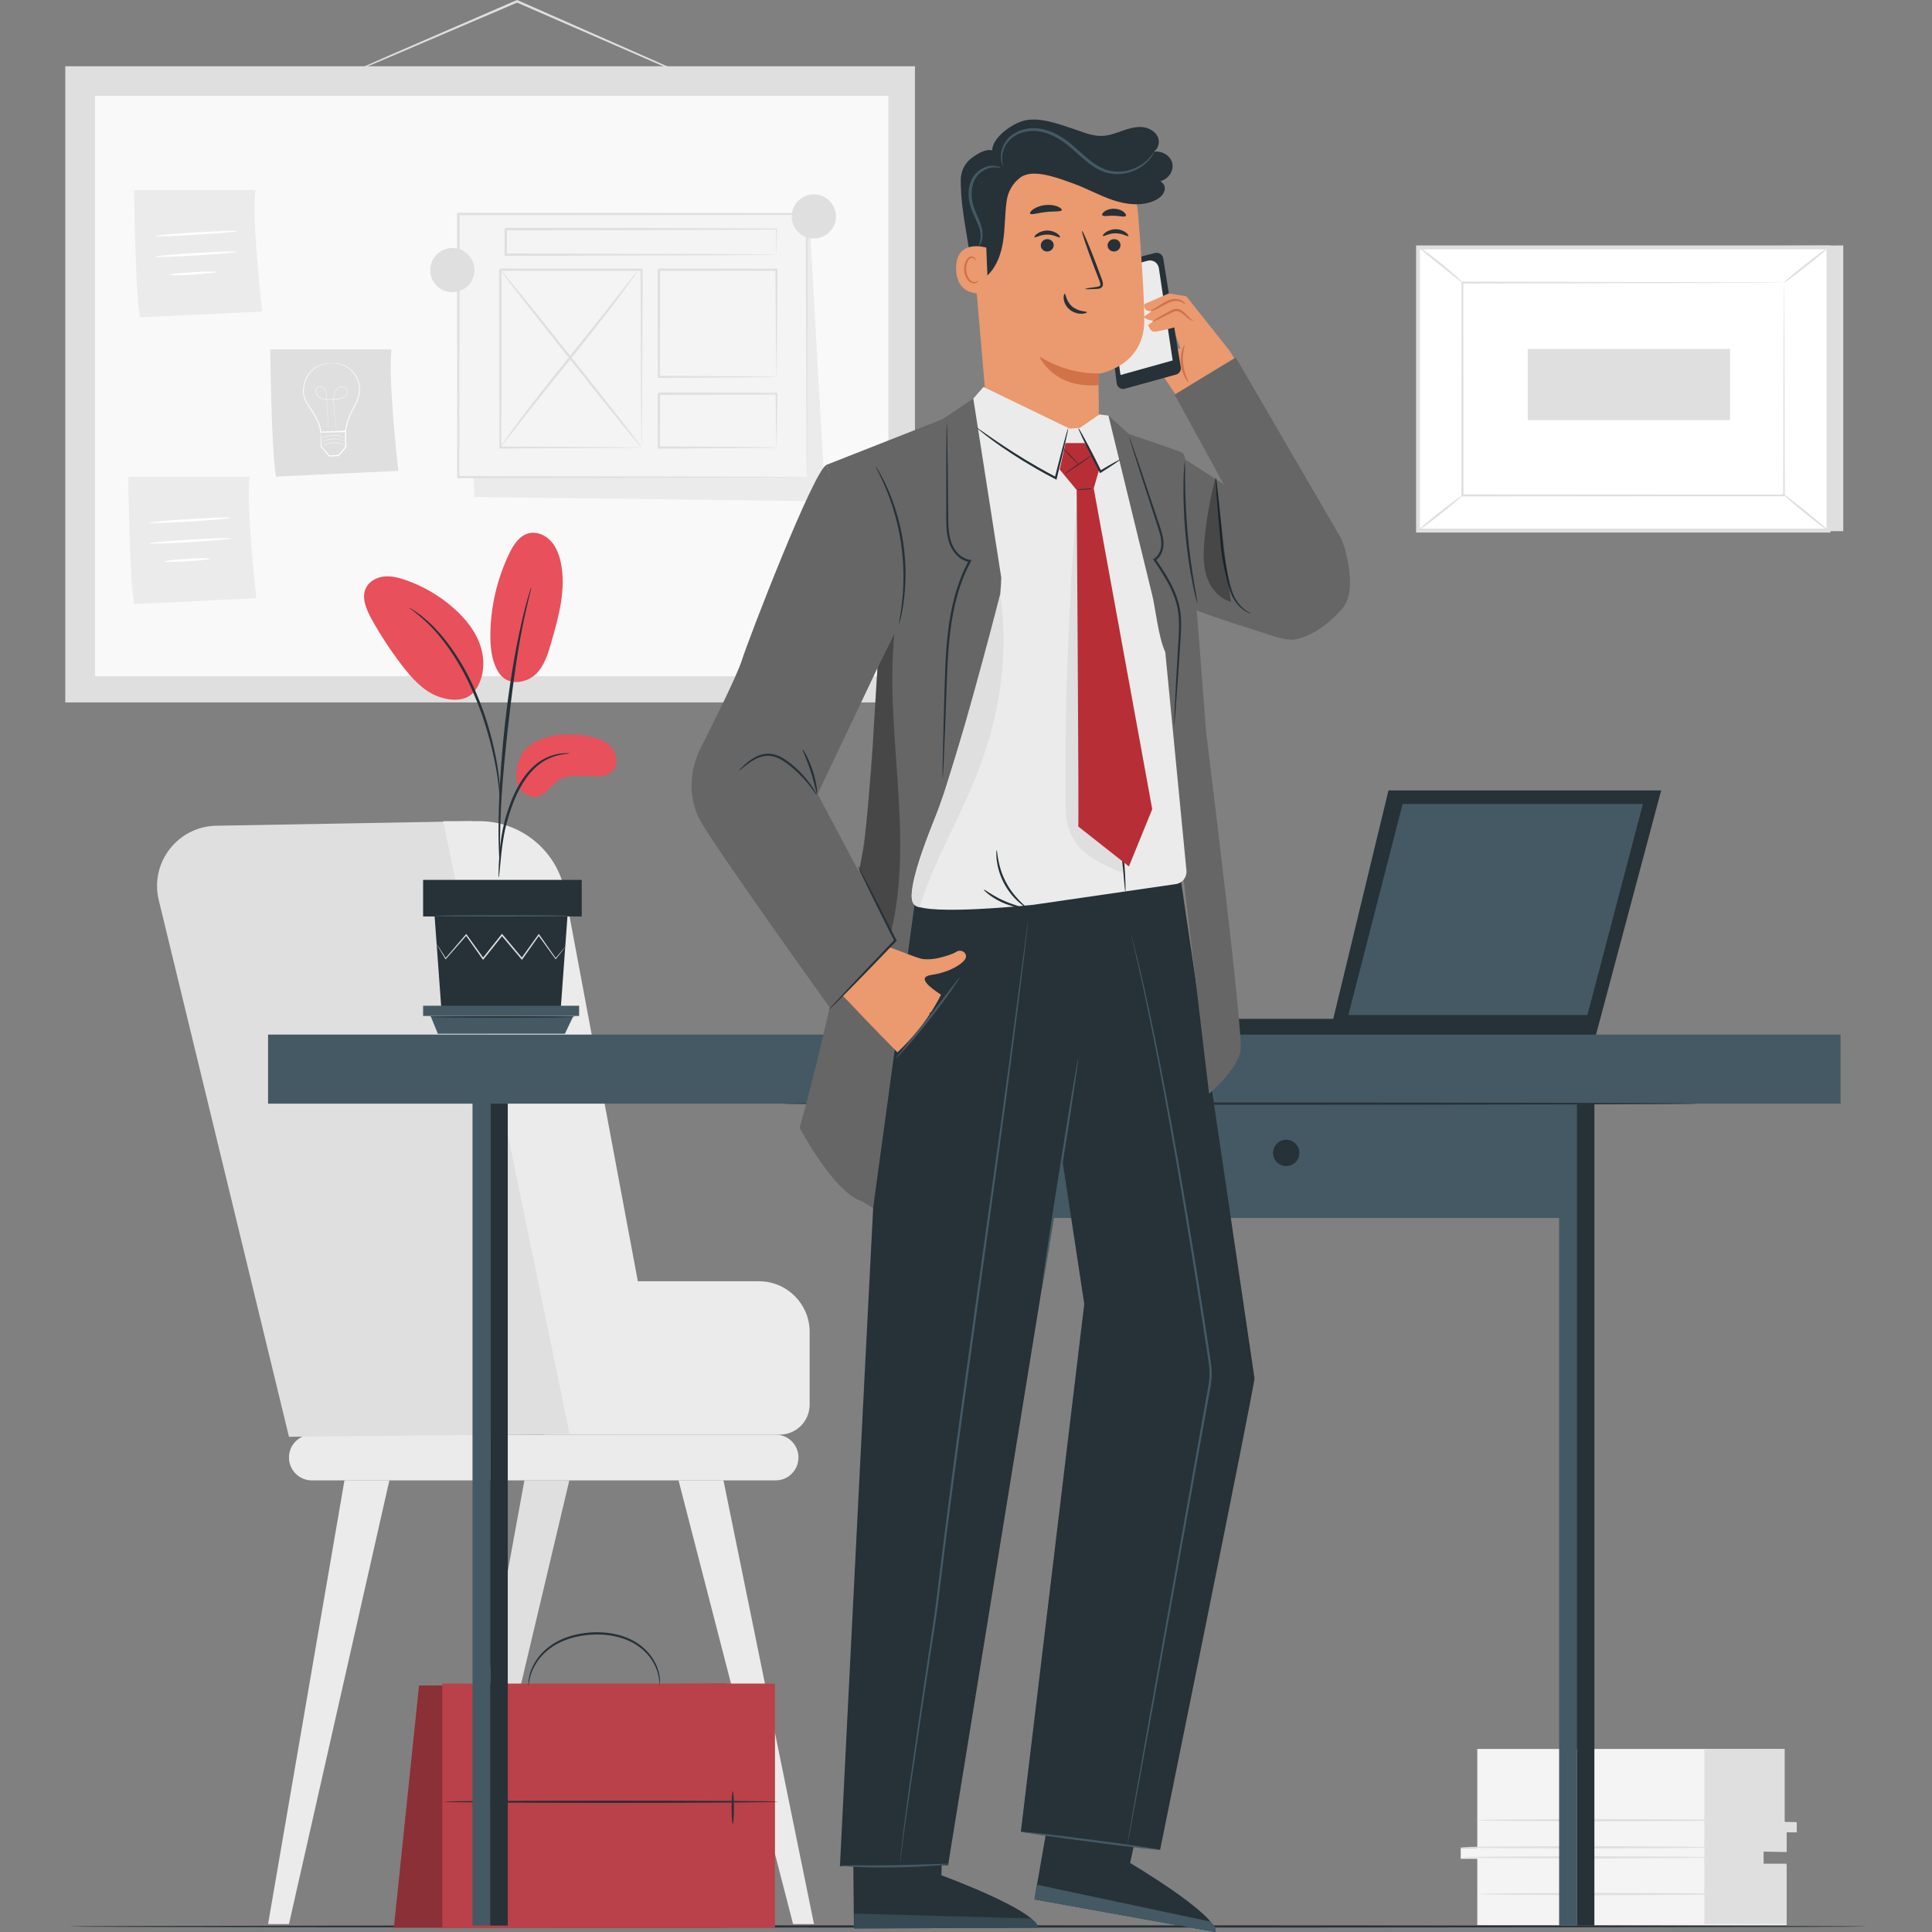 <?xml version="1.0" encoding="UTF-8"?>
<!DOCTYPE svg PUBLIC "-//W3C//DTD SVG 1.1//EN" "http://www.w3.org/Graphics/SVG/1.1/DTD/svg11.dtd">
<!-- Creator: CorelDRAW 2020 (64-Bit) -->
<svg xmlns="http://www.w3.org/2000/svg" xml:space="preserve" width="280px" height="280px" version="1.1" style="shape-rendering:geometricPrecision; text-rendering:geometricPrecision; image-rendering:optimizeQuality; fill-rule:evenodd; clip-rule:evenodd"
viewBox="0 0 280 280"
 xmlns:xlink="http://www.w3.org/1999/xlink"
 xmlns:xodm="http://www.corel.com/coreldraw/odm/2003">
 <rect x="0" y="0" width="280" height="280" fill="#808080" stroke="none"/>
 <defs>
  <style type="text/css">
   <![CDATA[
    .fil5 {fill:#263138;fill-rule:nonzero}
    .fil9 {fill:#445964;fill-rule:nonzero}
    .fil12 {fill:#666666;fill-rule:nonzero}
    .fil16 {fill:#B82E37;fill-rule:nonzero}
    .fil14 {fill:#B82E37;fill-rule:nonzero}
    .fil11 {fill:#D17249;fill-rule:nonzero}
    .fil0 {fill:#DFDFDF;fill-rule:nonzero}
    .fil6 {fill:#E8505B;fill-rule:nonzero}
    .fil10 {fill:#EB996E;fill-rule:nonzero}
    .fil3 {fill:#EBEBEB;fill-rule:nonzero}
    .fil4 {fill:#F4F4F4;fill-rule:nonzero}
    .fil2 {fill:#F9F9F9;fill-rule:nonzero}
    .fil1 {fill:white;fill-rule:nonzero}
    .fil8 {fill:black;fill-rule:nonzero;fill-opacity:0.2}
    .fil15 {fill:black;fill-rule:nonzero;fill-opacity:0.302}
    .fil7 {fill:black;fill-rule:nonzero;fill-opacity:0.4}
    .fil13 {fill:#445964;fill-rule:nonzero;fill-opacity:0.6}
   ]]>
  </style>
 </defs>
 <g id="Слой_x0020_1">
  <g id="_1478509782496">
   <g>
    <g>
     <g>
      <g>
       <g>
        <g>
         <g>
          <polygon class="fil0" points="267.14,35.57 267.14,76.98 207.65,76.98 205.51,35.86 "/>
         </g>
        </g>
       </g>
      </g>
     </g>
    </g>
    <g>
     <g>
      <g>
       <g>
        <g>
         <g>
          <polygon class="fil1" points="264.99,35.86 264.99,76.9 205.51,76.9 205.51,35.86 "/>
         </g>
        </g>
       </g>
      </g>
     </g>
     <g>
      <g>
       <g>
        <g>
         <g>
          <path class="fil0" d="M265.28 77.18l-60.05 0 0 -41.61 60.05 0 0 41.61zm-59.49 -0.57l0 0 58.92 0 0 -40.47 -58.92 0 0 40.47z"/>
         </g>
        </g>
       </g>
      </g>
     </g>
    </g>
    <g>
     <g>
      <g>
       <g>
        <g>
         <g>
          <g>
           <polygon class="fil1" points="258.55,40.96 258.55,71.8 211.95,71.8 211.95,40.96 "/>
          </g>
         </g>
        </g>
       </g>
      </g>
     </g>
     <g>
      <g>
       <g>
        <g>
         <g>
          <g>
           <g>
            <path class="fil0" d="M258.55 40.96c0,0 -0.08,0 -0.23,0 -0.16,0.01 -0.38,0.01 -0.66,0.01 -0.59,0.01 -1.45,0.01 -2.56,0.02 -2.24,0.01 -5.49,0.02 -9.6,0.03 -8.22,0.02 -19.85,0.04 -33.55,0.07l0.13 -0.13c0.01,9.42 0.01,19.86 0.02,30.83l0 0.01 -0.15 -0.15c17.58,0.01 33.79,0.02 46.6,0.03l-0.12 0.12c0.03,-9.39 0.05,-17.08 0.06,-22.44 0.02,-2.68 0.03,-4.77 0.03,-6.21 0.01,-0.71 0.01,-1.25 0.02,-1.63 0,-0.37 0.01,-0.56 0.01,-0.56 0,0 0.01,0.18 0.01,0.54 0.01,0.37 0.01,0.91 0.02,1.61 0,1.42 0.01,3.51 0.03,6.18 0.01,5.37 0.03,13.09 0.06,22.51l0 0.12 -0.12 0c-12.81,0 -29.02,0.01 -46.6,0.02l-0.15 0 0 -0.14 0 -0.01c0.01,-10.97 0.01,-21.41 0.01,-30.83l0 -0.14 0.14 0c13.73,0.03 25.39,0.05 33.63,0.07 4.1,0.01 7.35,0.03 9.58,0.03 1.1,0.01 1.94,0.02 2.53,0.02 0.28,0 0.49,0.01 0.65,0.01 0.14,0 0.21,0.01 0.21,0.01z"/>
           </g>
          </g>
         </g>
        </g>
       </g>
      </g>
     </g>
    </g>
    <g>
     <g>
      <g>
       <g>
        <g>
         <g>
          <g>
           <path class="fil0" d="M205.51 35.74c0.02,-0.03 0.41,0.23 1.02,0.66 0.61,0.44 1.44,1.07 2.33,1.78 0.9,0.72 1.68,1.4 2.24,1.9 0.55,0.51 0.88,0.85 0.85,0.88 -0.06,0.06 -1.49,-1.12 -3.27,-2.55 -1.79,-1.42 -3.23,-2.6 -3.17,-2.67z"/>
          </g>
         </g>
        </g>
       </g>
      </g>
     </g>
    </g>
    <g>
     <g>
      <g>
       <g>
        <g>
         <g>
          <g>
           <path class="fil0" d="M264.99 35.86c0.05,0.06 -1.35,1.25 -3.13,2.66 -1.78,1.41 -3.26,2.5 -3.31,2.44 -0.05,-0.07 1.35,-1.26 3.13,-2.67 1.78,-1.41 3.26,-2.5 3.31,-2.43z"/>
          </g>
         </g>
        </g>
       </g>
      </g>
     </g>
    </g>
    <g>
     <g>
      <g>
       <g>
        <g>
         <g>
          <g>
           <path class="fil1" d="M264.95 76.9c-2.22,-1.79 -4.43,-3.58 -6.64,-5.37l6.64 5.37z"/>
          </g>
         </g>
        </g>
       </g>
      </g>
     </g>
     <g>
      <g>
       <g>
        <g>
         <g>
          <g>
           <g>
            <path class="fil0" d="M258.31 71.53c0.05,-0.07 1.58,1.09 3.41,2.57 1.83,1.49 3.28,2.74 3.23,2.8 -0.06,0.07 -1.58,-1.09 -3.41,-2.57 -1.83,-1.49 -3.28,-2.74 -3.23,-2.8z"/>
           </g>
          </g>
         </g>
        </g>
       </g>
      </g>
     </g>
    </g>
    <g>
     <g>
      <g>
       <g>
        <g>
         <g>
          <g>
           <path class="fil0" d="M205.51 76.9c-0.05,-0.07 1.33,-1.25 3.09,-2.64 1.77,-1.39 3.23,-2.47 3.28,-2.41 0.05,0.07 -1.33,1.25 -3.09,2.64 -1.76,1.39 -3.23,2.47 -3.28,2.41z"/>
          </g>
         </g>
        </g>
       </g>
      </g>
     </g>
    </g>
    <g>
     <g>
      <g>
       <g>
        <g>
         <g>
          <polygon class="fil0" points="250.73,50.57 250.73,60.89 221.41,60.89 221.41,50.57 "/>
         </g>
        </g>
       </g>
      </g>
     </g>
    </g>
   </g>
   <g>
    <g>
     <g>
      <g>
       <path class="fil0" d="M102.69 12.36c0,0 -0.05,-0.01 -0.15,-0.05 -0.11,-0.04 -0.25,-0.1 -0.41,-0.16 -0.4,-0.16 -0.93,-0.39 -1.6,-0.66 -1.4,-0.61 -3.38,-1.45 -5.82,-2.5 -4.93,-2.15 -11.7,-5.09 -19.17,-8.35 -0.23,-0.1 -0.46,-0.2 -0.67,-0.29l0.14 0c-7.35,3.14 -13.97,5.97 -18.79,8.03 -2.38,1 -4.31,1.81 -5.68,2.39 -0.65,0.27 -1.17,0.48 -1.55,0.63 -0.36,0.14 -0.54,0.21 -0.55,0.2 0,-0.01 0.18,-0.1 0.52,-0.26 0.38,-0.17 0.89,-0.4 1.53,-0.69 1.36,-0.6 3.28,-1.45 5.64,-2.49 4.81,-2.09 11.41,-4.95 18.74,-8.13l0.07 -0.03 0.07 0.03c0.21,0.09 0.44,0.19 0.66,0.29 7.46,3.29 14.21,6.27 19.14,8.45 2.42,1.08 4.38,1.97 5.78,2.59 0.66,0.31 1.18,0.55 1.56,0.73 0.17,0.07 0.3,0.14 0.41,0.19 0.09,0.05 0.13,0.07 0.13,0.08z"/>
      </g>
     </g>
    </g>
    <g>
     <g>
      <polygon class="fil0" points="132.6,101.8 9.46,101.8 9.46,9.6 132.6,9.6 "/>
     </g>
    </g>
    <g>
     <g>
      <polygon class="fil2" points="128.75,98.01 13.77,98.01 13.77,13.89 128.75,13.89 "/>
     </g>
    </g>
    <g>
     <g>
      <g>
       <path class="fil0" d="M39.17 50.64c0,0 0.12,14.13 0.83,18.43l17.72 -0.83c0,0 -1.56,-13.89 -0.96,-17.6l-17.59 0z"/>
      </g>
     </g>
     <g>
      <g>
       <g>
        <g>
         <g>
          <path class="fil1" d="M47.89 52.64c0,0 0.02,0 0.07,-0.01 0.04,0 0.11,0 0.19,0 0.16,-0.01 0.41,0 0.73,0.03 0.32,0.05 0.71,0.14 1.13,0.34 0.42,0.2 0.85,0.52 1.23,0.97 0.36,0.46 0.69,1.02 0.84,1.7 0.15,0.69 0.08,1.45 -0.18,2.19 -0.13,0.37 -0.3,0.74 -0.5,1.1 -0.2,0.35 -0.4,0.71 -0.57,1.1 -0.33,0.77 -0.6,1.62 -0.71,2.51l-0.01 0.06 -0.06 0c-0.56,0.01 -1.15,0.02 -1.75,0.03 -0.62,0.01 -1.24,0.02 -1.83,0.03l-0.07 0 0 -0.06c-0.03,-0.89 -0.43,-1.71 -0.85,-2.43 -0.21,-0.36 -0.44,-0.7 -0.66,-1.04 -0.21,-0.34 -0.45,-0.66 -0.62,-1.02 -0.35,-0.7 -0.41,-1.48 -0.28,-2.15 0.13,-0.68 0.35,-1.29 0.68,-1.77 0.33,-0.48 0.76,-0.82 1.15,-1.04 0.41,-0.22 0.78,-0.34 1.09,-0.42 0.31,-0.07 0.56,-0.1 0.73,-0.12 0.08,0 0.14,0 0.19,0 0.04,0 0.06,0 0.06,0 0,0 -0.02,0.01 -0.06,0.01 -0.05,0 -0.11,0.01 -0.19,0.02 -0.17,0.02 -0.41,0.06 -0.72,0.14 -0.3,0.08 -0.67,0.21 -1.06,0.43 -0.39,0.23 -0.8,0.56 -1.11,1.03 -0.32,0.47 -0.54,1.07 -0.66,1.73 -0.12,0.66 -0.06,1.41 0.28,2.09 0.17,0.34 0.4,0.66 0.62,1 0.22,0.34 0.46,0.68 0.67,1.05 0.43,0.73 0.84,1.55 0.87,2.48l-0.06 -0.06c0.58,-0.01 1.2,-0.02 1.83,-0.03 0.6,-0.01 1.19,-0.02 1.75,-0.03l-0.06 0.06c0.12,-0.91 0.39,-1.77 0.73,-2.55 0.17,-0.39 0.37,-0.76 0.57,-1.11 0.2,-0.35 0.37,-0.71 0.5,-1.08 0.25,-0.72 0.33,-1.46 0.19,-2.12 -0.14,-0.66 -0.46,-1.23 -0.81,-1.68 -0.37,-0.44 -0.79,-0.76 -1.19,-0.96 -0.41,-0.2 -0.79,-0.29 -1.1,-0.35 -0.32,-0.04 -0.57,-0.06 -0.73,-0.06 -0.08,0 -0.15,0 -0.19,0 -0.05,0 -0.07,-0.01 -0.07,-0.01z"/>
         </g>
        </g>
       </g>
       <g>
        <g>
         <g>
          <path class="fil1" d="M48.8 62.48c0,0 -0.01,-0.02 -0.01,-0.06 -0.01,-0.04 -0.02,-0.09 -0.03,-0.16 -0.02,-0.15 -0.05,-0.36 -0.1,-0.63 -0.08,-0.55 -0.19,-1.35 -0.27,-2.34 -0.02,-0.25 -0.04,-0.51 -0.05,-0.78 -0.01,-0.27 -0.02,-0.55 0,-0.84 0.01,-0.3 0.06,-0.6 0.2,-0.89 0.13,-0.28 0.36,-0.55 0.67,-0.68 0.31,-0.13 0.71,-0.06 0.97,0.19 0.12,0.12 0.21,0.3 0.2,0.48 0,0.19 -0.07,0.36 -0.18,0.51 -0.11,0.15 -0.26,0.26 -0.42,0.34 -0.17,0.09 -0.35,0.14 -0.53,0.18 -0.36,0.08 -0.74,0.12 -1.12,0.13 -0.38,0.01 -0.75,0 -1.12,-0.06 -0.19,-0.03 -0.37,-0.07 -0.54,-0.15 -0.16,-0.08 -0.32,-0.18 -0.44,-0.32 -0.13,-0.13 -0.22,-0.29 -0.26,-0.47 -0.04,-0.18 -0.01,-0.37 0.06,-0.53 0.08,-0.15 0.21,-0.29 0.37,-0.36 0.17,-0.06 0.35,-0.04 0.51,0.03 0.15,0.07 0.28,0.18 0.37,0.32 0.1,0.13 0.15,0.29 0.19,0.44 0.07,0.31 0.07,0.61 0.09,0.9 0.03,0.58 0.06,1.13 0.09,1.62 0.05,0.99 0.09,1.8 0.11,2.35 0.02,0.28 0.03,0.49 0.03,0.64 0.01,0.07 0.01,0.13 0.01,0.17 0,0.04 0,0.05 0,0.05 0,0 0,-0.01 0,-0.05 -0.01,-0.04 -0.01,-0.1 -0.02,-0.17 -0.01,-0.15 -0.02,-0.36 -0.04,-0.64 -0.03,-0.55 -0.08,-1.35 -0.13,-2.34 -0.03,-0.5 -0.06,-1.04 -0.09,-1.63 -0.02,-0.29 -0.02,-0.59 -0.09,-0.89 -0.04,-0.15 -0.1,-0.3 -0.19,-0.42 -0.09,-0.13 -0.21,-0.24 -0.35,-0.31 -0.15,-0.06 -0.32,-0.08 -0.47,-0.02 -0.15,0.06 -0.27,0.19 -0.34,0.34 -0.07,0.15 -0.1,0.32 -0.06,0.49 0.04,0.16 0.13,0.32 0.25,0.45 0.24,0.26 0.59,0.39 0.95,0.45 0.36,0.06 0.73,0.06 1.11,0.05 0.38,-0.01 0.75,-0.05 1.11,-0.13 0.18,-0.03 0.35,-0.09 0.51,-0.16 0.16,-0.08 0.31,-0.19 0.41,-0.33 0.1,-0.14 0.17,-0.31 0.17,-0.48 0,-0.17 -0.07,-0.33 -0.19,-0.45 -0.24,-0.23 -0.62,-0.3 -0.91,-0.17 -0.3,0.12 -0.52,0.38 -0.65,0.65 -0.13,0.28 -0.18,0.58 -0.2,0.87 -0.01,0.29 0,0.57 0,0.84 0.01,0.27 0.03,0.53 0.05,0.78 0.07,0.99 0.18,1.78 0.26,2.33 0.03,0.28 0.06,0.49 0.08,0.64 0.01,0.07 0.02,0.12 0.02,0.16 0.01,0.04 0.01,0.06 0.01,0.06z"/>
         </g>
        </g>
       </g>
       <g>
        <g>
         <g>
          <path class="fil1" d="M46.47 62.57c0.01,0.01 0.02,0.22 0.04,0.59 0.02,0.43 0.05,0.94 0.08,1.54l-0.01 -0.04c0.35,0.41 0.76,0.87 1.19,1.37l-0.06 -0.02c0.43,-0.03 0.9,-0.05 1.38,-0.08l-0.06 0.03c0.22,-0.27 0.45,-0.55 0.69,-0.84 0.11,-0.14 0.23,-0.28 0.34,-0.42l-0.02 0.06c-0.02,-0.81 -0.04,-1.58 -0.05,-2.28l0.07 0.08c-1,0.01 -1.87,0.02 -2.57,0.02 -0.28,0 -0.53,0 -0.75,0 -0.17,0 -0.27,0 -0.27,-0.01 -0.01,0 0.08,-0.01 0.24,-0.02 0.22,-0.01 0.46,-0.02 0.73,-0.04 0.71,-0.03 1.6,-0.06 2.62,-0.1l0.07 0 0.01 0.07c0.02,0.7 0.04,1.46 0.06,2.27l0.01 0.03 -0.02 0.02c-0.12,0.14 -0.23,0.28 -0.35,0.42 -0.23,0.29 -0.47,0.57 -0.69,0.84l-0.02 0.03 -0.03 0c-0.49,0.02 -0.95,0.05 -1.38,0.07l-0.04 0 -0.02 -0.03c-0.43,-0.51 -0.83,-0.98 -1.18,-1.39l-0.01 -0.02 0 -0.02c-0.01,-0.61 -0.01,-1.14 -0.01,-1.57 0,-0.37 0,-0.57 0.01,-0.56z"/>
         </g>
        </g>
       </g>
       <g>
        <g>
         <g>
          <path class="fil1" d="M50.02 64.57c0,0 -0.04,-0.02 -0.13,-0.06 -0.08,-0.03 -0.2,-0.09 -0.35,-0.14 -0.31,-0.1 -0.75,-0.2 -1.25,-0.19 -0.49,0.02 -0.93,0.14 -1.23,0.27 -0.15,0.06 -0.27,0.12 -0.35,0.16 -0.08,0.04 -0.12,0.07 -0.13,0.06 0,0 0.04,-0.03 0.12,-0.08 0.08,-0.05 0.19,-0.11 0.34,-0.18 0.3,-0.13 0.75,-0.27 1.25,-0.28 0.5,-0.02 0.95,0.09 1.26,0.2 0.15,0.06 0.27,0.12 0.35,0.16 0.08,0.05 0.13,0.08 0.12,0.08z"/>
         </g>
        </g>
       </g>
       <g>
        <g>
         <g>
          <path class="fil1" d="M50.02 64.02c0,0 -0.04,-0.02 -0.13,-0.06 -0.08,-0.04 -0.2,-0.09 -0.35,-0.14 -0.31,-0.11 -0.75,-0.21 -1.25,-0.19 -0.49,0.02 -0.93,0.14 -1.23,0.27 -0.15,0.06 -0.27,0.12 -0.35,0.16 -0.08,0.04 -0.12,0.06 -0.13,0.06 0,0 0.04,-0.03 0.12,-0.08 0.08,-0.05 0.19,-0.11 0.34,-0.18 0.3,-0.14 0.75,-0.27 1.25,-0.28 0.5,-0.02 0.95,0.09 1.26,0.2 0.15,0.06 0.27,0.12 0.35,0.16 0.08,0.05 0.13,0.07 0.12,0.08z"/>
         </g>
        </g>
       </g>
       <g>
        <g>
         <g>
          <path class="fil1" d="M49.99 63.49c0,0.01 -0.05,-0.02 -0.13,-0.05 -0.08,-0.04 -0.2,-0.09 -0.36,-0.14 -0.3,-0.11 -0.75,-0.21 -1.24,-0.19 -0.5,0.01 -0.93,0.14 -1.23,0.26 -0.15,0.06 -0.27,0.12 -0.35,0.16 -0.08,0.05 -0.13,0.07 -0.13,0.07 0,-0.01 0.04,-0.04 0.12,-0.08 0.08,-0.05 0.19,-0.12 0.34,-0.19 0.3,-0.13 0.74,-0.26 1.25,-0.28 0.5,-0.02 0.95,0.09 1.26,0.21 0.15,0.06 0.27,0.11 0.35,0.16 0.08,0.04 0.12,0.07 0.12,0.07z"/>
         </g>
        </g>
       </g>
      </g>
     </g>
    </g>
    <g>
     <g>
      <g>
       <g>
        <path class="fil3" d="M19.44 27.56c0,0 0.12,14.12 0.84,18.43l17.71 -0.84c0,0 -1.56,-13.88 -0.96,-17.59l-17.59 0z"/>
       </g>
      </g>
      <g>
       <g>
        <g>
         <path class="fil1" d="M34.36 33.49c0.01,0.1 -2.65,0.33 -5.93,0.53 -3.28,0.2 -5.95,0.28 -5.95,0.19 -0.01,-0.1 2.65,-0.34 5.93,-0.53 3.28,-0.2 5.95,-0.28 5.95,-0.19z"/>
        </g>
       </g>
      </g>
      <g>
       <g>
        <g>
         <path class="fil1" d="M34.37 36.48c0,0.1 -2.65,0.34 -5.93,0.53 -3.29,0.2 -5.95,0.28 -5.96,0.19 0,-0.1 2.65,-0.34 5.94,-0.53 3.28,-0.2 5.94,-0.28 5.95,-0.19z"/>
        </g>
       </g>
      </g>
      <g>
       <g>
        <g>
         <path class="fil1" d="M31.36 39.42c0,0.1 -1.51,0.26 -3.38,0.38 -1.87,0.11 -3.39,0.12 -3.39,0.03 -0.01,-0.1 1.5,-0.27 3.37,-0.38 1.87,-0.11 3.39,-0.13 3.4,-0.03z"/>
        </g>
       </g>
      </g>
     </g>
    </g>
    <g>
     <g>
      <g>
       <g>
        <path class="fil3" d="M18.6 69.11c0,0 0.12,14.12 0.84,18.43l17.71 -0.84c0,0 -1.55,-13.88 -0.96,-17.59l-17.59 0z"/>
       </g>
      </g>
      <g>
       <g>
        <g>
         <path class="fil1" d="M33.52 75.04c0.01,0.09 -2.65,0.33 -5.93,0.53 -3.28,0.2 -5.95,0.28 -5.95,0.18 -0.01,-0.09 2.65,-0.33 5.93,-0.53 3.28,-0.2 5.95,-0.28 5.95,-0.18z"/>
        </g>
       </g>
      </g>
      <g>
       <g>
        <g>
         <path class="fil1" d="M33.53 78.03c0.01,0.09 -2.65,0.33 -5.93,0.53 -3.29,0.2 -5.95,0.28 -5.96,0.18 0,-0.09 2.65,-0.33 5.94,-0.53 3.28,-0.2 5.94,-0.28 5.95,-0.18z"/>
        </g>
       </g>
      </g>
      <g>
       <g>
        <g>
         <path class="fil1" d="M30.52 80.96c0,0.1 -1.51,0.27 -3.38,0.38 -1.87,0.11 -3.39,0.13 -3.39,0.03 -0.01,-0.09 1.5,-0.26 3.37,-0.37 1.87,-0.12 3.39,-0.13 3.4,-0.04z"/>
        </g>
       </g>
      </g>
     </g>
    </g>
    <g>
     <g>
      <g>
       <polygon class="fil3" points="67.01,31.3 68.76,72.03 119.61,72.65 117.32,31.84 "/>
      </g>
     </g>
     <g>
      <g>
       <g>
        <g>
         <polygon class="fil4" points="116.92,69.15 66.42,69.15 66.42,31.01 116.92,31.01 "/>
        </g>
       </g>
       <g>
        <g>
         <g>
          <path class="fil0" d="M116.92 69.15c0,0 -0.01,-0.25 -0.01,-0.71 -0.01,-0.47 -0.01,-1.15 -0.02,-2.03 -0.01,-1.79 -0.02,-4.4 -0.03,-7.72 -0.02,-6.65 -0.05,-16.17 -0.08,-27.68l0.14 0.14c-14.27,0.01 -31.7,0.02 -50.5,0.03l0 0 0.17 -0.17c-0.01,13.72 -0.01,26.7 -0.02,38.14l-0.15 -0.16c14.94,0.03 27.55,0.06 36.43,0.08 4.44,0.02 7.95,0.03 10.36,0.04 1.2,0.01 2.12,0.02 2.75,0.02 0.31,0 0.55,0.01 0.72,0.01 0.16,0 0.24,0.01 0.24,0.01 0,0 -0.07,0 -0.23,0.01 -0.16,0 -0.39,0 -0.69,0.01 -0.63,0 -1.54,0.01 -2.72,0.02 -2.41,0.01 -5.9,0.02 -10.33,0.04 -8.91,0.02 -21.55,0.04 -36.53,0.08l-0.16 0 0 -0.16c-0.01,-11.44 -0.01,-24.42 -0.02,-38.14l0 -0.17 0.18 0 0 0c18.8,0.01 36.23,0.02 50.5,0.03l0.15 0 0 0.14c-0.03,11.55 -0.06,21.1 -0.08,27.77 -0.01,3.31 -0.03,5.9 -0.03,7.68 -0.01,0.88 -0.02,1.55 -0.02,2.01 -0.01,0.45 -0.02,0.68 -0.02,0.68z"/>
         </g>
        </g>
       </g>
      </g>
      <g>
       <g>
        <g>
         <polygon class="fil4" points="92.98,64.86 72.51,64.86 72.51,39.09 92.98,39.09 "/>
        </g>
       </g>
       <g>
        <g>
         <g>
          <path class="fil0" d="M92.98 64.86c0,-0.01 0,-0.05 -0.01,-0.13 0,-0.1 0,-0.22 0,-0.37 -0.01,-0.34 -0.02,-0.81 -0.02,-1.41 -0.01,-1.24 -0.03,-3.03 -0.04,-5.28 -0.02,-4.54 -0.05,-10.96 -0.08,-18.58l0.15 0.16c-6.1,0 -13.08,0.01 -20.47,0.01 -0.04,0.04 0.33,-0.32 0.17,-0.17l0 0.01 0 0.02 0 0.02 0 0.06 0 0.11 0 0.23 0 0.44 0 0.89c0,0.59 0,1.18 0,1.76 0,1.17 0,2.33 0,3.48 0,2.28 0,4.52 -0.01,6.68 0,4.33 -0.01,8.39 -0.02,12.07l-0.14 -0.15c6.14,0.03 11.24,0.06 14.82,0.08 1.78,0.01 3.18,0.03 4.16,0.04 0.47,0 0.84,0.01 1.11,0.01 0.25,0.01 0.38,0.02 0.38,0.02 0.01,0 -0.11,0.01 -0.35,0.01 -0.27,0.01 -0.62,0.01 -1.08,0.02 -0.97,0.01 -2.36,0.02 -4.13,0.04 -3.6,0.02 -8.73,0.04 -14.91,0.07l-0.14 0 0 -0.14c-0.01,-3.68 -0.02,-7.74 -0.03,-12.07 0,-2.16 0,-4.4 0,-6.68 0,-1.15 0,-2.31 0,-3.48 0,-0.58 0,-1.17 0,-1.76l0 -0.89 0 -0.44 0 -0.23 0 -0.11 0 -0.06 0 -0.02 0 -0.02 0 -0.01c-0.16,0.16 0.21,-0.21 0.17,-0.17 7.39,0 14.37,0.01 20.47,0.01l0.16 0.01 0 0.15c-0.03,7.66 -0.06,14.12 -0.08,18.68 -0.02,2.24 -0.03,4.01 -0.04,5.25 -0.01,0.58 -0.01,1.04 -0.02,1.38 0,0.14 -0.01,0.25 -0.01,0.35 0,0.07 0,0.11 -0.01,0.11z"/>
         </g>
        </g>
       </g>
      </g>
      <g>
       <g>
        <g>
         <polygon class="fil4" points="112.53,36.91 73.29,36.91 73.29,33.19 112.53,33.19 "/>
        </g>
       </g>
       <g>
        <g>
         <g>
          <path class="fil0" d="M112.53 36.91c0,-0.01 -0.01,-0.09 -0.01,-0.26 -0.01,-0.18 -0.01,-0.42 -0.02,-0.72 -0.01,-0.64 -0.02,-1.56 -0.04,-2.74l0.07 0.07c-6.62,0.06 -21.7,0.11 -39.24,0.11l0 0c0.35,-0.35 0.1,-0.1 0.18,-0.18l0 0.01 0 0 0 0.01 0 0.01 0 0.03 0 0.06 0 0.12 0 0.24 0 0.47c0,0.32 0,0.63 0,0.94 0,0.62 0,1.24 0,1.83l-0.18 -0.18c10.98,0.03 20.76,0.06 27.82,0.08 3.52,0.02 6.36,0.04 8.34,0.05 0.97,0.01 1.73,0.02 2.28,0.02 0.24,0.01 0.44,0.01 0.59,0.01 0.14,0.01 0.21,0.01 0.21,0.02 0.01,0 -0.06,0 -0.19,0.01 -0.14,0 -0.33,0.01 -0.57,0.01 -0.53,0.01 -1.28,0.01 -2.23,0.02 -1.98,0.02 -4.8,0.03 -8.31,0.06 -7.09,0.01 -16.91,0.04 -27.94,0.07l-0.17 0 0 -0.17c0,-0.59 0,-1.21 0,-1.83 0,-0.31 0,-0.62 0,-0.94l0 -0.47 0 -0.24 0 -0.12 0 -0.06 0 -0.03 0 -0.01 0 -0.01 0 0 0 -0.01c0.08,-0.07 -0.17,0.18 0.17,-0.17l0 0c17.54,0 32.62,0.04 39.24,0.1l0.07 0 0 0.07c-0.02,1.2 -0.03,2.13 -0.04,2.78 -0.01,0.3 -0.01,0.53 -0.01,0.71 -0.01,0.15 -0.01,0.23 -0.02,0.23z"/>
         </g>
        </g>
       </g>
      </g>
      <g>
       <g>
        <g>
         <polygon class="fil4" points="112.53,54.62 95.49,54.62 95.49,39.09 112.53,39.09 "/>
        </g>
       </g>
       <g>
        <g>
         <g>
          <path class="fil0" d="M112.53 54.62c0,-0.01 -0.01,-0.11 -0.01,-0.3 -0.01,-0.21 -0.01,-0.49 -0.02,-0.84 -0.01,-0.76 -0.02,-1.83 -0.04,-3.17 -0.02,-2.73 -0.04,-6.59 -0.08,-11.22l0.15 0.15c-4.92,0.01 -10.77,0.01 -17.04,0.02 -0.04,0.04 0.33,-0.32 0.17,-0.17l0 0.01 0 0.01 0 0.01 0 0.03 0 0.07 0 0.13 0 0.27 0 0.53c0,0.35 0,0.69 0,1.04 0,0.7 0,1.39 0,2.07 0,1.37 0,2.7 0,4.01 -0.01,2.6 -0.01,5.07 -0.02,7.35l-0.15 -0.15c5.05,0.03 9.29,0.06 12.29,0.07 1.48,0.02 2.65,0.04 3.49,0.04 0.39,0.01 0.7,0.02 0.93,0.02 0.21,0.01 0.33,0.01 0.33,0.02 0.01,0.01 -0.09,0.01 -0.3,0.02 -0.22,0 -0.52,0.01 -0.9,0.02 -0.82,0.01 -1.99,0.02 -3.45,0.04 -3.03,0.01 -7.3,0.04 -12.39,0.07l-0.15 0 0 -0.15c-0.01,-2.28 -0.01,-4.75 -0.02,-7.35 0,-1.31 0,-2.64 0,-4.01 0,-0.68 0,-1.37 0,-2.07 0,-0.35 0,-0.69 0,-1.04l0 -0.53 0 -0.27 0 -0.13 0 -0.07 0 -0.03 0 -0.01 0 -0.01 0 -0.01c-0.16,0.16 0.21,-0.21 0.17,-0.17 6.27,0.01 12.12,0.02 17.04,0.02l0.15 0 0 0.15c-0.03,4.67 -0.06,8.56 -0.08,11.31 -0.01,1.33 -0.03,2.39 -0.03,3.14 -0.01,0.33 -0.02,0.6 -0.02,0.81 -0.01,0.19 -0.01,0.28 -0.02,0.27z"/>
         </g>
        </g>
       </g>
      </g>
      <g>
       <g>
        <g>
         <polygon class="fil4" points="112.53,64.86 95.49,64.86 95.49,57.05 112.53,57.05 "/>
        </g>
       </g>
       <g>
        <g>
         <g>
          <path class="fil0" d="M112.53 64.86c-0.01,-0.01 -0.02,-0.21 -0.02,-0.57 -0.01,-0.39 -0.02,-0.91 -0.04,-1.57 -0.01,-1.37 -0.04,-3.3 -0.06,-5.67l0.12 0.13c-4.44,0.01 -10.44,0.03 -17.04,0.05 -0.15,0.15 0.21,-0.21 0.17,-0.17l0 0 0 0 0 0.01 0 0.02 0 0.03 0 0.06 0 0.13 0 0.26 0 0.51c0,0.34 0,0.68 0,1.01 0,0.67 0,1.33 0,1.99 0,1.3 0,2.57 -0.01,3.78l-0.16 -0.17c4.92,0.03 9.14,0.06 12.19,0.08 1.49,0.02 2.68,0.04 3.55,0.05 0.39,0.01 0.71,0.01 0.96,0.02 0.22,0.01 0.34,0.01 0.34,0.02 0.01,0.01 -0.1,0.01 -0.3,0.02 -0.24,0 -0.55,0.01 -0.93,0.02 -0.85,0.01 -2.04,0.03 -3.51,0.04 -3.07,0.02 -7.34,0.05 -12.3,0.08l-0.16 0 0 -0.16c-0.01,-1.21 -0.01,-2.48 -0.01,-3.78 0,-0.66 0,-1.32 0,-1.99 0,-0.33 0,-0.67 0,-1.01l0 -0.51 0 -0.26 0 -0.13 0 -0.06 0 -0.03 0 -0.02 0 -0.01 0 0 0 0c-0.04,0.03 0.33,-0.33 0.17,-0.18 6.6,0.02 12.6,0.04 17.04,0.05l0.13 0 0 0.12c-0.03,2.4 -0.05,4.36 -0.07,5.75 -0.01,0.64 -0.02,1.16 -0.03,1.54 -0.01,0.35 -0.02,0.53 -0.03,0.52z"/>
         </g>
        </g>
       </g>
      </g>
      <g>
       <g>
        <g>
         <path class="fil1" d="M92.48 39.13c-6.34,8.76 -13.63,16.97 -19.97,25.73l19.97 -25.73z"/>
        </g>
       </g>
       <g>
        <g>
         <g>
          <path class="fil0" d="M72.51 64.86c-0.01,-0.01 0.05,-0.11 0.17,-0.29 0.14,-0.21 0.32,-0.47 0.53,-0.78 0.47,-0.68 1.17,-1.65 2.05,-2.83 1.76,-2.37 4.28,-5.57 7.1,-9.07 2.82,-3.5 5.36,-6.68 7.17,-9.01 0.88,-1.13 1.6,-2.06 2.14,-2.75 0.23,-0.3 0.42,-0.55 0.58,-0.75 0.14,-0.17 0.22,-0.25 0.23,-0.25 0.01,0.01 -0.05,0.11 -0.17,0.29 -0.15,0.21 -0.32,0.47 -0.54,0.79 -0.46,0.68 -1.17,1.64 -2.04,2.82 -1.76,2.37 -4.28,5.57 -7.1,9.08 -2.82,3.5 -5.37,6.67 -7.17,9 -0.88,1.13 -1.6,2.06 -2.14,2.76 -0.23,0.29 -0.43,0.54 -0.59,0.74 -0.13,0.17 -0.21,0.26 -0.22,0.25z"/>
         </g>
        </g>
       </g>
      </g>
      <g>
       <g>
        <g>
         <polygon class="fil1" points="72.51,39.09 92.98,64.86 "/>
        </g>
       </g>
       <g>
        <g>
         <g>
          <path class="fil0" d="M92.98 64.86c-0.07,0.06 -4.72,-5.66 -10.37,-12.78 -5.65,-7.11 -10.18,-12.93 -10.1,-12.99 0.07,-0.06 4.72,5.66 10.37,12.78 5.66,7.11 10.18,12.93 10.1,12.99z"/>
         </g>
        </g>
       </g>
      </g>
     </g>
     <g>
      <g>
       <path class="fil0" d="M68.76 39.15c0,1.76 -1.43,3.2 -3.2,3.2 -1.77,0 -3.21,-1.44 -3.21,-3.2 0,-1.77 1.44,-3.21 3.21,-3.21 1.77,0 3.2,1.44 3.2,3.21z"/>
      </g>
     </g>
     <g>
      <g>
       <path class="fil0" d="M121.15 31.37c0,1.77 -1.44,3.2 -3.21,3.2 -1.77,0 -3.2,-1.43 -3.2,-3.2 0,-1.77 1.43,-3.2 3.2,-3.2 1.77,0 3.21,1.43 3.21,3.2z"/>
      </g>
     </g>
    </g>
   </g>
   <g>
    <g>
     <g>
      <g>
       <g>
        <path class="fil4" d="M214.1 253.47c0,0.26 0,14.36 0,14.36l-2.4 0 0 1.56 2.4 0 0 9.61 44.81 0 0 -8.74 -3.32 0 0 -1.91 3.32 0 0 -2.86 1.47 0 0 -1.29 -1.75 0 0 -10.73 -44.53 0z"/>
       </g>
      </g>
     </g>
     <g>
      <g>
       <g>
        <polygon class="fil0" points="247.01,253.52 247.01,278.84 258.91,278.84 258.91,270.1 255.59,270.1 255.59,268.35 258.91,268.41 258.91,265.55 260.41,265.56 260.38,264.08 258.63,264.04 258.63,253.47 "/>
       </g>
      </g>
     </g>
     <g>
      <g>
       <g>
        <g>
         <path class="fil0" d="M247.85 269.18c0,0.09 -8.1,0.16 -18.1,0.16 -10.01,0 -18.12,-0.07 -18.12,-0.16 0,-0.08 8.11,-0.15 18.12,-0.15 10,0 18.1,0.07 18.1,0.15z"/>
        </g>
       </g>
      </g>
     </g>
     <g>
      <g>
       <g>
        <g>
         <path class="fil0" d="M247.85 267.73c0,0.08 -8.1,0.16 -18.1,0.16 -10.01,0 -18.12,-0.08 -18.12,-0.16 0,-0.09 8.11,-0.16 18.12,-0.16 10,0 18.1,0.07 18.1,0.16z"/>
        </g>
       </g>
      </g>
     </g>
     <g>
      <g>
       <g>
        <g>
         <path class="fil0" d="M250.18 263.8c0,0.09 -8.11,0.16 -18.11,0.16 -10,0 -18.11,-0.07 -18.11,-0.16 0,-0.09 8.11,-0.16 18.11,-0.16 10,0 18.11,0.07 18.11,0.16z"/>
        </g>
       </g>
      </g>
     </g>
     <g>
      <g>
       <g>
        <g>
         <path class="fil0" d="M250.4 274.5c0,0.08 -8.1,0.16 -18.1,0.16 -10.01,0 -18.12,-0.08 -18.12,-0.16 0,-0.09 8.11,-0.16 18.12,-0.16 10,0 18.1,0.07 18.1,0.16z"/>
        </g>
       </g>
      </g>
     </g>
    </g>
   </g>
   <g>
    <g>
     <g>
      <g>
       <g>
        <path class="fil3" d="M78.8 207.92l34.18 0c2.41,0 4.36,-1.95 4.36,-4.35l0 -10.54c0,-4.05 -3.29,-7.34 -7.34,-7.34l-31.46 0 0.26 22.23z"/>
       </g>
      </g>
     </g>
     <g>
      <g>
       <g>
        <g>
         <g>
          <path class="fil3" d="M112.41 214.55l-67.22 0c-1.83,0 -3.31,-1.49 -3.31,-3.32 0,-1.83 1.48,-3.31 3.31,-3.31l67.22 0c1.83,0 3.31,1.48 3.31,3.31 0,1.83 -1.48,3.32 -3.31,3.32z"/>
         </g>
        </g>
       </g>
       <g>
        <g>
         <g>
          <path class="fil0" d="M31.5 119.67l36.97 -0.66 23.48 88.72 -50.07 0.5 -18.87 -77.77c-1.33,-5.5 2.83,-10.79 8.49,-10.79z"/>
         </g>
        </g>
       </g>
       <g>
        <g>
         <g>
          <polygon class="fil3" points="49.92,214.55 38.85,278.85 41.88,278.85 56.43,214.55 "/>
         </g>
        </g>
       </g>
       <g>
        <g>
         <g>
          <polygon class="fil0" points="76,214.55 64.24,278.85 67.27,278.85 82.51,214.55 "/>
         </g>
        </g>
       </g>
       <g>
        <g>
         <g>
          <polygon class="fil3" points="104.85,214.55 117.97,278.85 114.94,278.85 98.34,214.55 "/>
         </g>
        </g>
       </g>
      </g>
     </g>
     <g>
      <g>
       <g>
        <path class="fil3" d="M64.24 119.01l18.3 88.81 14.04 0 -14.68 -78.47c-1.11,-5.99 -6.33,-10.34 -12.42,-10.34l-5.24 0z"/>
       </g>
      </g>
     </g>
    </g>
   </g>
   <g>
    <g>
     <path class="fil5" d="M270.54 279.2c0,0.09 -58.33,0.16 -130.27,0.16 -71.96,0 -130.28,-0.07 -130.28,-0.16 0,-0.1 58.32,-0.17 130.28,-0.17 71.94,0 130.27,0.07 130.27,0.17z"/>
    </g>
   </g>
   <g>
    <g>
     <polygon class="fil6" points="105.29,279.38 57.08,279.38 60.73,244.28 105.29,244 "/>
    </g>
    <g>
     <polygon class="fil7" points="105.29,279.38 57.08,279.38 60.73,244.28 105.29,244 "/>
    </g>
    <g>
     <polygon class="fil6" points="112.31,279.38 64.11,279.38 64.11,244 112.31,244 "/>
    </g>
    <g>
     <polygon class="fil8" points="112.31,279.38 64.11,279.38 64.11,244 112.31,244 "/>
    </g>
    <g>
     <g>
      <path class="fil5" d="M112.73 261.12c0,0.09 -10.85,0.17 -24.23,0.17 -13.38,0 -24.22,-0.08 -24.22,-0.17 0,-0.09 10.84,-0.16 24.22,-0.16 13.38,0 24.23,0.07 24.23,0.16z"/>
     </g>
    </g>
    <g>
     <g>
      <path class="fil5" d="M72.7 264.53c-0.09,0 -0.17,-1.19 -0.17,-2.65 0,-1.46 0.08,-2.65 0.17,-2.65 0.09,0 0.16,1.19 0.16,2.65 0,1.46 -0.07,2.65 -0.16,2.65z"/>
     </g>
    </g>
    <g>
     <g>
      <path class="fil5" d="M106.2 264.34c-0.09,0 -0.17,-1.06 -0.17,-2.36 0,-1.31 0.08,-2.37 0.17,-2.37 0.09,0 0.16,1.06 0.16,2.37 0,1.3 -0.07,2.36 -0.16,2.36z"/>
     </g>
    </g>
    <g>
     <g>
      <path class="fil5" d="M95.6 244.18c-0.03,0 -0.01,-0.38 -0.12,-1.05 -0.11,-0.66 -0.39,-1.62 -1.06,-2.62 -0.67,-0.99 -1.74,-2 -3.19,-2.67 -1.44,-0.67 -3.2,-1 -5.04,-0.95 -1.84,0.05 -3.58,0.44 -5.01,1.13 -1.44,0.69 -2.53,1.67 -3.22,2.65 -0.7,0.98 -1.04,1.92 -1.18,2.58 -0.15,0.66 -0.16,1.04 -0.19,1.03 -0.01,0 -0.02,-0.09 -0.02,-0.27 0.01,-0.18 0.02,-0.45 0.08,-0.79 0.11,-0.68 0.42,-1.65 1.12,-2.68 0.68,-1.03 1.8,-2.07 3.27,-2.79 1.47,-0.73 3.26,-1.14 5.14,-1.19 1.88,-0.05 3.7,0.3 5.18,1.01 1.49,0.7 2.59,1.77 3.25,2.82 0.67,1.04 0.93,2.04 1,2.72 0.04,0.35 0.04,0.61 0.03,0.79 -0.02,0.18 -0.03,0.28 -0.04,0.28z"/>
     </g>
    </g>
   </g>
   <g>
    <g>
     <g>
      <g>
       <g>
        <path class="fil6" d="M77.52 107.54c2.24,-1.16 4.89,-1.31 7.39,-0.9 1.34,0.22 2.74,0.62 3.65,1.63 0.91,1.01 1.08,2.78 0.03,3.64 -0.62,0.52 -1.49,0.6 -2.3,0.59 -1.95,-0.03 -4.12,-0.37 -5.68,0.81 -0.89,0.67 -1.48,1.78 -2.55,2.11 -1.04,0.32 -2.21,-0.29 -2.77,-1.23 -0.55,-0.94 -0.57,-2.12 -0.31,-3.18 0,0 0.27,-2.3 2.54,-3.47z"/>
       </g>
      </g>
     </g>
     <g>
      <g>
       <g>
        <path class="fil6" d="M72.37 97.6c1.37,1.96 4.04,1.31 5.28,0.11 1.24,-1.2 1.76,-2.93 2.24,-4.59 1.09,-3.78 2.19,-7.75 1.38,-11.61 -0.24,-1.15 -0.68,-2.3 -1.49,-3.15 -0.81,-0.86 -2.05,-1.36 -3.19,-1.06 -1.34,0.35 -2.18,1.67 -2.79,2.93 -1.77,3.69 -2.72,7.77 -2.73,11.87 -0.01,1.91 0.22,3.92 1.3,5.5z"/>
       </g>
      </g>
     </g>
     <g>
      <g>
       <g>
        <path class="fil6" d="M68.59 100.41c1.5,-1.77 1.78,-4.35 1.11,-6.57 -0.66,-2.22 -2.16,-4.11 -3.89,-5.65 -2.03,-1.8 -4.41,-3.21 -6.97,-4.11 -1.01,-0.35 -2.07,-0.63 -3.14,-0.53 -1.06,0.1 -2.13,0.64 -2.63,1.59 -0.73,1.4 -0.03,3.09 0.73,4.48 1.34,2.44 2.88,4.77 4.58,6.97 1.38,1.77 2.95,3.52 5.04,4.32 2.09,0.8 4.26,0.7 5.37,-0.75l-0.2 0.25z"/>
       </g>
      </g>
     </g>
     <g>
      <g>
       <g>
        <g>
         <path class="fil5" d="M72.27 127.21c0.03,0 0.07,-0.32 0.13,-0.89 0.06,-0.65 0.14,-1.47 0.24,-2.44 0.11,-1.02 0.26,-2.24 0.54,-3.57 0.29,-1.32 0.73,-2.76 1.3,-4.21 0.59,-1.45 1.31,-2.76 2.15,-3.82 0.84,-1.05 1.81,-1.82 2.72,-2.26 0.91,-0.45 1.73,-0.63 2.29,-0.71 0.57,-0.06 0.89,-0.1 0.89,-0.13 0,-0.03 -0.32,-0.03 -0.9,-0.01 -0.58,0.03 -1.43,0.18 -2.39,0.62 -0.96,0.42 -1.99,1.2 -2.87,2.28 -0.88,1.07 -1.63,2.42 -2.23,3.89 -0.58,1.48 -1.02,2.93 -1.29,4.28 -0.27,1.35 -0.39,2.58 -0.47,3.62 -0.08,1.03 -0.11,1.87 -0.12,2.45 -0.02,0.58 -0.01,0.9 0.01,0.9z"/>
        </g>
       </g>
      </g>
     </g>
     <g>
      <g>
       <g>
        <g>
         <path class="fil5" d="M72.44 125.33c0.01,0 0.02,-0.14 0.03,-0.41 -0.01,-0.31 -0.01,-0.7 -0.01,-1.18 0,-1.03 0,-2.52 0.06,-4.35 0.09,-3.67 0.4,-7.62 1.01,-13.19 0.58,-5.24 1.36,-11.34 2.18,-15.3 0.17,-0.9 0.35,-1.71 0.52,-2.42 0.15,-0.71 0.29,-1.33 0.42,-1.82 0.11,-0.47 0.2,-0.85 0.28,-1.16 0.06,-0.26 0.08,-0.4 0.07,-0.4 -0.01,-0.01 -0.06,0.13 -0.15,0.38 -0.09,0.3 -0.2,0.68 -0.34,1.14 -0.15,0.49 -0.31,1.1 -0.49,1.81 -0.18,0.71 -0.38,1.52 -0.57,2.42 -0.81,3.59 -1.67,8.61 -2.28,14.19 -0.61,5.58 -0.89,10.66 -0.91,14.34 -0.03,1.84 0.01,3.33 0.06,4.36 0.03,0.48 0.05,0.87 0.07,1.18 0.02,0.27 0.04,0.42 0.05,0.41z"/>
        </g>
       </g>
      </g>
     </g>
     <g>
      <g>
       <g>
        <g>
         <path class="fil5" d="M72.47 115.53c0.02,0 0.02,-0.44 -0.01,-1.23 -0.05,-0.8 -0.16,-1.95 -0.38,-3.35 -0.24,-1.41 -0.57,-3.07 -1.09,-4.88 -0.23,-0.83 -0.76,-2.82 -2.04,-5.78 -1.69,-4.01 -3.99,-7.3 -5.99,-9.33 -0.47,-0.54 -1,-0.93 -1.41,-1.31 -0.22,-0.18 -0.41,-0.37 -0.61,-0.51 -0.19,-0.14 -0.38,-0.26 -0.54,-0.38 -0.66,-0.45 -1.03,-0.69 -1.04,-0.66 -0.06,0.08 1.47,0.98 3.41,3.04 1.93,2.06 4.16,5.31 5.84,9.3 0.94,2.16 1.59,4.08 2.05,5.72 0.54,1.79 0.89,3.44 1.16,4.83 0.26,1.39 0.41,2.53 0.49,3.32 0.08,0.79 0.13,1.22 0.16,1.22z"/>
        </g>
       </g>
      </g>
     </g>
    </g>
    <g>
     <g>
      <g>
       <polygon class="fil5" points="62.99,132.82 63.97,146.28 81.26,146.28 82.24,132.82 "/>
      </g>
     </g>
    </g>
    <g>
     <g>
      <g>
       <polygon class="fil5" points="61.32,127.52 61.32,132.82 84.31,132.82 84.31,127.52 "/>
      </g>
     </g>
    </g>
    <g>
     <g>
      <g>
       <polygon class="fil9" points="61.32,145.76 61.32,147.24 62.4,147.24 83.93,147.24 83.93,145.76 "/>
      </g>
     </g>
    </g>
    <g>
     <g>
      <g>
       <polygon class="fil9" points="63.46,149.82 62.4,147.24 83.1,147.24 81.87,149.82 "/>
      </g>
     </g>
    </g>
    <g>
     <g>
      <g>
       <g>
        <path class="fil0" d="M81.92 137.22c0.01,0 -0.02,0.05 -0.08,0.12 -0.07,0.1 -0.15,0.21 -0.26,0.35 -0.24,0.31 -0.58,0.74 -1,1.29l-0.05 0.05 -0.04 -0.06c-0.63,-0.87 -1.48,-2.04 -2.48,-3.42l0.15 0c-0.74,1.04 -1.56,2.2 -2.44,3.45l-0.08 0.11 -0.08 -0.1c-0.9,-1.07 -1.88,-2.23 -2.89,-3.44l0.17 0c-0.05,0.06 -0.11,0.13 -0.16,0.2 -0.9,1.12 -1.77,2.21 -2.58,3.24l-0.09 0.1 -0.08 -0.11c-0.88,-1.24 -1.7,-2.4 -2.44,-3.45l0.14 0.01c-1.2,1.37 -2.22,2.53 -3,3.42l-0.05 0.06 -0.04 -0.07c-0.4,-0.66 -0.71,-1.19 -0.94,-1.58 -0.1,-0.17 -0.18,-0.31 -0.24,-0.42 -0.06,-0.09 -0.08,-0.14 -0.08,-0.15 0.01,0 0.04,0.05 0.1,0.14 0.07,0.1 0.16,0.24 0.27,0.4 0.24,0.38 0.57,0.9 0.99,1.55l-0.1 -0.01c0.77,-0.9 1.78,-2.07 2.96,-3.46l0.07 -0.09 0.07 0.1c0.75,1.04 1.57,2.2 2.46,3.43l-0.17 0c0.82,-1.03 1.69,-2.12 2.58,-3.25 0.05,-0.07 0.11,-0.13 0.16,-0.2l0.08 -0.1 0.09 0.1c1.01,1.21 1.98,2.37 2.88,3.45l-0.17 0c0.89,-1.24 1.72,-2.39 2.46,-3.43l0.08 -0.1 0.07 0.1c0.97,1.39 1.8,2.57 2.42,3.46l-0.09 0c0.44,-0.53 0.79,-0.95 1.05,-1.26 0.11,-0.13 0.2,-0.24 0.28,-0.32 0.06,-0.08 0.1,-0.11 0.1,-0.11z"/>
       </g>
      </g>
     </g>
    </g>
    <g>
     <g>
      <g>
       <g>
        <path class="fil9" d="M82.48 132.74c0,0.05 -4.33,0.1 -9.67,0.1 -5.34,0 -9.67,-0.05 -9.67,-0.1 0,-0.07 4.33,-0.11 9.67,-0.11 5.34,0 9.67,0.04 9.67,0.11z"/>
       </g>
      </g>
     </g>
    </g>
    <g>
     <g>
      <g>
       <g>
        <path class="fil5" d="M83.36 147.38c0,0.06 -4.71,0.11 -10.52,0.11 -5.8,0 -10.51,-0.05 -10.51,-0.11 0,-0.06 4.71,-0.11 10.51,-0.11 5.81,0 10.52,0.05 10.52,0.11z"/>
       </g>
      </g>
     </g>
    </g>
   </g>
   <g>
    <g>
     <g>
      <g>
       <g>
        <g>
         <polygon class="fil5" points="172.8,150.12 223.41,150.12 223.41,147.66 172.8,147.66 "/>
        </g>
       </g>
      </g>
      <g>
       <g>
        <g>
         <polygon class="fil5" points="231.26,150.12 240.75,114.55 201.23,114.55 192.63,150.12 "/>
        </g>
       </g>
      </g>
     </g>
     <g>
      <g>
       <g>
        <polygon class="fil9" points="195,147.43 230.31,147.43 238.52,116.19 203.04,116.19 "/>
        <path class="fil5" d="M230.55 147.74l-35.96 0 8.2 -31.87 36.14 0 -8.38 31.87zm-35.14 -0.63l0 0 34.65 0 8.05 -30.6 -34.83 0 -7.87 30.6z"/>
       </g>
      </g>
     </g>
    </g>
    <g>
     <g>
      <g>
       <g>
        <g>
         <polygon class="fil9" points="71.04,279.07 68.48,279.07 68.48,157.03 71.04,157.03 "/>
        </g>
       </g>
      </g>
      <g>
       <g>
        <g>
         <polygon class="fil5" points="73.59,279.07 71.04,279.07 71.04,157.38 73.59,157.38 "/>
        </g>
       </g>
      </g>
     </g>
     <g>
      <g>
       <g>
        <g>
         <polygon class="fil9" points="228.52,279.07 225.96,279.07 225.96,157.03 228.52,157.03 "/>
        </g>
       </g>
      </g>
      <g>
       <g>
        <g>
         <polygon class="fil5" points="231.07,279.07 228.52,279.07 228.52,157.38 231.07,157.38 "/>
        </g>
       </g>
      </g>
     </g>
     <g>
      <g>
       <g>
        <polygon class="fil9" points="266.74,159.95 38.85,159.95 38.85,149.94 266.74,149.94 "/>
       </g>
      </g>
     </g>
     <g>
      <g>
       <g>
        <polygon class="fil9" points="227.24,176.52 141.76,176.52 141.76,159.95 227.24,159.95 "/>
       </g>
      </g>
     </g>
     <g>
      <g>
       <g>
        <path class="fil5" d="M188.31 167.09c0,1.05 -0.85,1.9 -1.9,1.9 -1.06,0 -1.91,-0.85 -1.91,-1.9 0,-1.05 0.85,-1.91 1.91,-1.91 1.05,0 1.9,0.86 1.9,1.91z"/>
       </g>
      </g>
     </g>
    </g>
    <g>
     <g>
      <path class="fil5" d="M245.86 159.95c0,0.09 -29.61,0.16 -66.14,0.16 -36.53,0 -66.14,-0.07 -66.14,-0.16 0,-0.09 29.61,-0.17 66.14,-0.17 36.53,0 66.14,0.08 66.14,0.17z"/>
     </g>
    </g>
   </g>
   <g>
    <g>
     <g>
      <g>
       <path class="fil10" d="M166.98 42.17c0.34,0 4.95,0.77 4.95,0.77l6.24 7.85 0.94 1.49 -8.41 5.37 -3.72 -5.49 -3.16 -2.05c0,0 1.37,-1.2 3.33,-0.34 1.97,0.85 3.93,0.76 3.93,0.76l-1.11 -3.15 -3.42 -0.69 0.43 -4.52z"/>
      </g>
      <g>
       <path class="fil5" d="M167.38 36.67c0.56,-0.15 1.12,0.22 1.21,0.79 0.51,3.22 2.05,12.91 2.54,15.77 0.08,0.47 -0.21,0.92 -0.67,1.05l-7.46 2.06c-0.54,0.15 -1.09,-0.22 -1.16,-0.78l-2.01 -16.1c-0.06,-0.48 0.25,-0.94 0.73,-1.06l6.82 -1.73z"/>
      </g>
      <g>
       <path class="fil3" d="M162.39 54.35l7.56 -2.11 -2 -13.39c-0.12,-0.77 -0.87,-1.26 -1.62,-1.06l-6.06 1.61 2.12 14.95z"/>
      </g>
      <g>
       <g>
        <path class="fil10" d="M169.8 44.55l-3.4 2.56c0,0 0.28,0.89 0.8,0.96 0.52,0.07 3.26,-0.69 3.26,-0.69l-0.66 -2.83z"/>
       </g>
       <g>
        <path class="fil10" d="M169.39 42.52l-3.56 1.56c0,0 -0.23,1.16 1.11,1l-1.2 0.85c0,0 0.3,0.52 1.79,0.58 1.49,0.06 2.93,-2 2.93,-2l-1.07 -1.99z"/>
       </g>
      </g>
     </g>
     <g>
      <g>
       <path class="fil11" d="M172.93 46.48c-0.01,0.05 -0.44,-0.04 -0.91,-0.47 -0.24,-0.21 -0.5,-0.48 -0.82,-0.69 -0.32,-0.22 -0.72,-0.32 -1.13,-0.14 -1.65,0.83 -3.05,1.56 -3.09,1.46 -0.03,-0.07 1.24,-0.89 2.98,-1.77 0.23,-0.09 0.51,-0.14 0.76,-0.09 0.26,0.05 0.47,0.17 0.65,0.29 0.36,0.25 0.6,0.55 0.81,0.77 0.41,0.46 0.76,0.6 0.75,0.64z"/>
      </g>
     </g>
     <g>
      <g>
       <path class="fil11" d="M172.23 55.36c-0.05,0.07 -0.93,-0.98 -1.09,-2.59 -0.18,-1.61 0.46,-2.81 0.52,-2.76 0.1,0.03 -0.37,1.22 -0.19,2.73 0.14,1.51 0.85,2.57 0.76,2.62z"/>
      </g>
     </g>
     <g>
      <g>
       <path class="fil11" d="M171.76 44.09c-0.04,0.03 -0.24,-0.23 -0.69,-0.38 -0.45,-0.16 -1.13,-0.12 -1.81,0.21 -0.67,0.32 -1.26,0.73 -1.74,0.93 -0.47,0.21 -0.8,0.24 -0.81,0.2 -0.01,-0.05 0.28,-0.16 0.71,-0.41 0.43,-0.24 0.98,-0.67 1.7,-1.02 0.37,-0.17 0.75,-0.28 1.11,-0.3 0.35,-0.01 0.68,0.06 0.92,0.17 0.51,0.24 0.64,0.59 0.61,0.6z"/>
      </g>
     </g>
    </g>
    <g>
     <path class="fil12" d="M171.49 66.41l18.53 11.89 -4.91 14.05c0,0 -12.68,-3.91 -12.44,-4.32 0.23,-0.41 -1.18,-21.62 -1.18,-21.62z"/>
    </g>
    <g>
     <g>
      <g>
       <g>
        <g>
         <g>
          <path class="fil5" d="M166.7 256.57l-2.92 13.43c0,0 12.67,7.47 12.37,10l-26.23 -4.72 3.68 -21.1 13.1 2.39z"/>
         </g>
        </g>
       </g>
      </g>
      <g>
       <g>
        <g>
         <g>
          <path class="fil9" d="M149.92 275.28l0.45 -2.11 24.98 5.31c0,0 1.08,0.72 0.8,1.52l-26.23 -4.72z"/>
         </g>
        </g>
       </g>
      </g>
     </g>
    </g>
    <g>
     <g>
      <g>
       <g>
        <g>
         <g>
          <path class="fil5" d="M136.86 258.05l-0.43 13.73c0,0 13.81,5.05 13.98,7.6l-26.65 0.11 -0.21 -21.42 13.31 -0.02z"/>
         </g>
        </g>
       </g>
      </g>
      <g>
       <g>
        <g>
         <g>
          <path class="fil13" d="M123.76 279.49l0.06 -2.16 25.53 0.7c0,0 1.19,0.51 1.06,1.35l-26.65 0.11z"/>
         </g>
        </g>
       </g>
      </g>
     </g>
    </g>
    <g>
     <g>
      <g>
       <g>
        <g>
         <g>
          <g>
           <g>
            <g>
             <g>
              <g>
               <g>
                <g>
                 <g>
                  <path class="fil10" d="M140.73 32.92l2.71 31.5 15.78 -1.26c0.1,-1.84 -0.04,-8.97 -0.04,-8.97 0,0 6.57,-1.02 6.65,-7.58 0.04,-3.19 -0.42,-9.77 -0.9,-15.71 -0.53,-6.58 -6.22,-11.53 -12.81,-11.14 -6.83,0.39 -11.98,6.35 -11.39,13.16z"/>
                 </g>
                </g>
               </g>
              </g>
             </g>
            </g>
           </g>
          </g>
         </g>
        </g>
        <g>
         <g>
          <g>
           <g>
            <g>
             <g>
              <g>
               <g>
                <g>
                 <g>
                  <path class="fil11" d="M159.2 54.1c0,0 -4.15,0.33 -8.56,-2.43 0,0 2.02,4.72 8.57,4.13l-0.01 -1.7z"/>
                 </g>
                </g>
               </g>
              </g>
             </g>
            </g>
           </g>
          </g>
         </g>
        </g>
       </g>
      </g>
     </g>
     <g>
      <g>
       <g>
        <g>
         <g>
          <g>
           <g>
            <g>
             <g>
              <g>
               <g>
                <g>
                 <g>
                  <g>
                   <g>
                    <g>
                     <path class="fil5" d="M162.39 35.5c0.02,0.5 -0.39,0.92 -0.9,0.95 -0.52,0.02 -0.95,-0.35 -0.97,-0.85 -0.02,-0.49 0.39,-0.92 0.9,-0.94 0.52,-0.03 0.95,0.35 0.97,0.84z"/>
                    </g>
                   </g>
                  </g>
                 </g>
                </g>
               </g>
              </g>
             </g>
            </g>
           </g>
           <g>
            <g>
             <g>
              <g>
               <g>
                <g>
                 <g>
                  <g>
                   <g>
                    <g>
                     <g>
                      <path class="fil5" d="M163.53 34.21c-0.11,0.12 -0.82,-0.4 -1.83,-0.4 -1.01,-0.01 -1.75,0.51 -1.86,0.38 -0.05,-0.05 0.06,-0.27 0.39,-0.51 0.31,-0.23 0.86,-0.46 1.48,-0.46 0.63,0.01 1.16,0.24 1.46,0.48 0.31,0.23 0.42,0.46 0.36,0.51z"/>
                     </g>
                    </g>
                   </g>
                  </g>
                 </g>
                </g>
               </g>
              </g>
             </g>
            </g>
           </g>
          </g>
          <g>
           <g>
            <g>
             <g>
              <g>
               <g>
                <g>
                 <g>
                  <g>
                   <g>
                    <g>
                     <path class="fil5" d="M152.71 35.5c0.02,0.5 -0.39,0.92 -0.9,0.95 -0.52,0.02 -0.95,-0.35 -0.97,-0.85 -0.02,-0.49 0.39,-0.92 0.9,-0.94 0.52,-0.03 0.95,0.35 0.97,0.84z"/>
                    </g>
                   </g>
                  </g>
                 </g>
                </g>
               </g>
              </g>
             </g>
            </g>
           </g>
           <g>
            <g>
             <g>
              <g>
               <g>
                <g>
                 <g>
                  <g>
                   <g>
                    <g>
                     <g>
                      <path class="fil5" d="M153.62 34.4c-0.12,0.12 -0.83,-0.41 -1.84,-0.4 -1,-0.01 -1.74,0.5 -1.85,0.38 -0.06,-0.05 0.06,-0.27 0.38,-0.51 0.32,-0.23 0.86,-0.46 1.49,-0.46 0.63,0.01 1.16,0.24 1.46,0.47 0.31,0.24 0.41,0.46 0.36,0.52z"/>
                     </g>
                    </g>
                   </g>
                  </g>
                 </g>
                </g>
               </g>
              </g>
             </g>
            </g>
           </g>
          </g>
          <g>
           <g>
            <g>
             <g>
              <g>
               <g>
                <g>
                 <g>
                  <g>
                   <g>
                    <g>
                     <path class="fil5" d="M157.28 41.88c-0.01,-0.06 0.62,-0.17 1.64,-0.3 0.25,-0.03 0.5,-0.08 0.54,-0.25 0.06,-0.19 -0.05,-0.47 -0.17,-0.76 -0.24,-0.63 -0.5,-1.28 -0.76,-1.97 -1.06,-2.79 -1.83,-5.08 -1.71,-5.13 0.11,-0.04 1.06,2.19 2.12,4.98 0.25,0.69 0.49,1.35 0.73,1.98 0.09,0.29 0.26,0.62 0.13,1.01 -0.07,0.19 -0.26,0.33 -0.42,0.37 -0.17,0.05 -0.31,0.06 -0.44,0.06 -1.02,0.06 -1.66,0.06 -1.66,0.01z"/>
                    </g>
                   </g>
                  </g>
                 </g>
                </g>
               </g>
              </g>
             </g>
            </g>
           </g>
          </g>
          <g>
           <g>
            <g>
             <g>
              <g>
               <g>
                <g>
                 <g>
                  <g>
                   <g>
                    <g>
                     <path class="fil5" d="M154.31 42.57c0.16,-0.01 0.17,1.09 1.1,1.87 0.94,0.78 2.11,0.65 2.11,0.81 0.02,0.06 -0.26,0.21 -0.75,0.22 -0.48,0.02 -1.19,-0.14 -1.76,-0.61 -0.57,-0.48 -0.82,-1.11 -0.85,-1.56 -0.05,-0.46 0.08,-0.73 0.15,-0.73z"/>
                    </g>
                   </g>
                  </g>
                 </g>
                </g>
               </g>
              </g>
             </g>
            </g>
           </g>
          </g>
         </g>
        </g>
       </g>
       <g>
        <g>
         <g>
          <g>
           <g>
            <g>
             <g>
              <g>
               <g>
                <g>
                 <path class="fil5" d="M153.88 30.45c-0.1,0.27 -1.11,0.14 -2.29,0.28 -1.19,0.12 -2.14,0.47 -2.3,0.22 -0.07,-0.12 0.1,-0.37 0.48,-0.64 0.39,-0.26 1,-0.52 1.71,-0.59 0.71,-0.08 1.36,0.03 1.79,0.21 0.43,0.17 0.65,0.39 0.61,0.52z"/>
                </g>
               </g>
              </g>
             </g>
            </g>
           </g>
          </g>
         </g>
        </g>
       </g>
       <g>
        <g>
         <g>
          <g>
           <g>
            <g>
             <g>
              <g>
               <g>
                <g>
                 <path class="fil5" d="M163.16 31.29c-0.18,0.23 -0.87,-0.01 -1.71,-0.02 -0.83,-0.04 -1.54,0.16 -1.7,-0.08 -0.07,-0.12 0.04,-0.35 0.35,-0.57 0.3,-0.21 0.81,-0.39 1.38,-0.37 0.58,0.02 1.08,0.22 1.37,0.46 0.29,0.23 0.39,0.47 0.31,0.58z"/>
                </g>
               </g>
              </g>
             </g>
            </g>
           </g>
          </g>
         </g>
        </g>
       </g>
      </g>
     </g>
     <g>
      <g>
       <g>
        <g>
         <path class="fil5" d="M147.85 25.73c-0.01,0.01 -0.02,0.02 -0.03,0.03 -1.05,0.82 -1.74,2.01 -1.92,3.33 -0.01,0.05 -0.01,0.09 -0.02,0.14 -0.26,1.87 -0.21,3.77 -0.49,5.64 -0.27,1.87 -0.92,3.77 -2.3,5.06 -0.57,0.53 -1.57,0.89 -2.04,0.27 -0.18,-0.24 -0.21,-0.56 -0.24,-0.86 -0.34,-4.51 -1.58,-8.52 -1.57,-13.25 0,-1.29 0.61,-2.49 1.65,-3.24 0.99,-0.71 2.2,-1.45 3.3,-0.93 1.1,0.53 2.52,2.58 3.38,3.45l0.28 0.36z"/>
        </g>
       </g>
      </g>
     </g>
     <g>
      <g>
       <g>
        <g>
         <g>
          <g>
           <g>
            <g>
             <g>
              <g>
               <g>
                <path class="fil10" d="M142.94 35.89c-0.11,-0.05 -4.51,-1.33 -4.37,3.15 0.15,4.49 4.62,3.42 4.63,3.29 0,-0.13 -0.26,-6.44 -0.26,-6.44z"/>
               </g>
              </g>
             </g>
            </g>
           </g>
          </g>
         </g>
        </g>
       </g>
      </g>
      <g>
       <g>
        <g>
         <g>
          <g>
           <g>
            <g>
             <g>
              <g>
               <g>
                <g>
                 <path class="fil11" d="M141.77 40.68c-0.02,-0.02 -0.08,0.05 -0.21,0.12 -0.12,0.06 -0.34,0.11 -0.58,0.03 -0.48,-0.16 -0.9,-0.9 -0.95,-1.71 -0.02,-0.4 0.05,-0.8 0.18,-1.12 0.13,-0.34 0.34,-0.57 0.57,-0.62 0.24,-0.06 0.41,0.07 0.47,0.2 0.06,0.12 0.04,0.21 0.06,0.22 0.02,0.01 0.1,-0.08 0.06,-0.26 -0.03,-0.09 -0.08,-0.2 -0.19,-0.28 -0.11,-0.08 -0.27,-0.12 -0.44,-0.1 -0.34,0.04 -0.64,0.36 -0.79,0.72 -0.17,0.36 -0.26,0.8 -0.23,1.26 0.06,0.91 0.55,1.74 1.2,1.9 0.32,0.08 0.58,-0.03 0.71,-0.14 0.14,-0.11 0.16,-0.22 0.14,-0.22z"/>
                </g>
               </g>
              </g>
             </g>
            </g>
           </g>
          </g>
         </g>
        </g>
       </g>
      </g>
     </g>
     <g>
      <g>
       <g>
        <g>
         <path class="fil5" d="M144.04 22.62c-1.11,-1.8 1.92,-4.37 4.13,-5.07 2.22,-0.7 5.14,0.38 7.34,1.11 1.39,0.46 2.77,1.1 4.24,1.04 0.98,-0.04 1.92,-0.39 2.84,-0.72 0.93,-0.33 1.89,-0.63 2.87,-0.57 0.98,0.07 1.99,0.59 2.36,1.5 0.38,0.91 -0.16,2.15 -1.13,2.29 1.24,-0.68 3.04,0.21 3.24,1.62 0.2,1.4 -1.27,2.77 -2.65,2.46 0.64,-0.48 1.61,0.32 1.53,1.11 -0.07,0.8 -0.8,1.38 -1.53,1.7 -1.87,0.83 -4.05,0.56 -5.99,-0.09 -1.94,-0.65 -3.73,-1.67 -5.65,-2.37 -1.92,-0.7 -5.14,-1.95 -7.06,-1.27 -1.42,0.5 -2.41,2.21 -3.21,1.83 -0.77,-0.36 -1.27,-1.18 -1.42,-2.02 -0.16,-0.84 -0.03,-1.7 0.09,-2.55z"/>
        </g>
       </g>
      </g>
     </g>
     <g>
      <g>
       <g>
        <g>
         <g>
          <path class="fil9" d="M167.23 22.08c-0.04,-0.03 -0.23,0.33 -0.71,0.85 -0.48,0.52 -1.3,1.19 -2.49,1.61 -1.18,0.41 -2.78,0.54 -4.28,-0.18 -1.53,-0.68 -2.83,-2.05 -4.34,-3.34 -1.5,-1.3 -3.27,-2.26 -5.04,-2.42 -1.76,-0.17 -3.39,0.48 -4.29,1.49 -0.91,1.01 -1.09,2.17 -1.02,2.9 0.03,0.37 0.13,0.64 0.19,0.82 0.09,0.18 0.14,0.26 0.15,0.26 0.04,-0.02 -0.15,-0.38 -0.17,-1.09 -0.01,-0.69 0.21,-1.77 1.08,-2.68 0.85,-0.9 2.37,-1.47 4.02,-1.29 1.65,0.17 3.33,1.08 4.8,2.35 1.47,1.26 2.82,2.67 4.45,3.38 1.63,0.74 3.34,0.56 4.55,0.09 1.25,-0.47 2.06,-1.22 2.52,-1.78 0.22,-0.29 0.38,-0.53 0.47,-0.7 0.09,-0.17 0.12,-0.27 0.11,-0.27z"/>
         </g>
        </g>
       </g>
      </g>
     </g>
     <g>
      <g>
       <g>
        <g>
         <g>
          <path class="fil9" d="M141.8 35.7c0.01,0.01 0.19,-0.13 0.36,-0.48 0.17,-0.35 0.3,-0.93 0.22,-1.63 -0.09,-1.45 -1.37,-3 -1.54,-4.99 -0.09,-0.99 0.08,-1.95 0.5,-2.68 0.42,-0.73 1.08,-1.2 1.67,-1.44 0.6,-0.25 1.14,-0.25 1.5,-0.21 0.36,0.06 0.55,0.15 0.57,0.11 0.01,-0.02 -0.16,-0.16 -0.54,-0.27 -0.37,-0.11 -0.97,-0.16 -1.64,0.07 -0.67,0.23 -1.41,0.72 -1.91,1.53 -0.5,0.81 -0.69,1.87 -0.59,2.93 0.09,1.06 0.48,2.03 0.87,2.83 0.38,0.8 0.7,1.52 0.8,2.16 0.24,1.32 -0.34,2.05 -0.27,2.07z"/>
         </g>
        </g>
       </g>
      </g>
     </g>
    </g>
    <g>
     <path class="fil5" d="M168.13 268.09c0,0 13.66,-67.02 13.68,-68.36l-24.41 -12.91 -9.45 78.65 20.18 2.62z"/>
    </g>
    <g>
     <path class="fil5" d="M137.4 270.33l18.87 -116.16 0 -25.05 -27.33 1.95c-0.32,0.98 -7.21,139.42 -7.21,139.42l2.66 -0.16 13.01 0z"/>
    </g>
    <g>
     <polygon class="fil5" points="171.11,127.35 181.81,199.73 157.89,193.93 148.14,129.7 "/>
    </g>
    <g>
     <polygon class="fil6" points="176.45,156.23 175.23,146.38 "/>
    </g>
    <g>
     <path class="fil12" d="M175.23 158.52c0,0 4.16,-3.57 4.57,-6.26 0.42,-2.7 -4.99,-46.04 -4.99,-46.04l-2.75 -35.83c0,0.63 0.07,-4.51 -0.76,-4.82 -2.55,-0.95 -7.7,-2.68 -7.7,-2.68l-2.96 -2.66c0,0 5.31,22.75 6.35,28.97l8.24 69.32z"/>
    </g>
    <g>
     <path class="fil12" d="M141.06 57.77l-4.47 2.98 -16.79 6.61 7.45 28.12 -0.99 16.31 -0.96 10.37c0,0 -5,25.68 -9.41,41.29 0,0 4.92,9.33 8.97,10.63l1.68 1 6 -43.95 5.16 -6.95c0.49,-0.67 0.95,-1.36 1.39,-2.07 1.26,-2.06 4.15,-6.74 6.45,-10.36 3.04,-4.77 6.94,-15.62 5.78,-20.24 -1.15,-4.63 -10.26,-33.74 -10.26,-33.74z"/>
    </g>
    <g>
     <path class="fil5" d="M129.66 154.73c3.92,-3.16 7.2,-7.11 9.6,-11.55l-9.6 11.55z"/>
    </g>
    <g>
     <path class="fil3" d="M141.06 57.77l4.05 25.93c-0.05,2.63 -0.56,6.28 -1.64,9.78l-7.21 23.31c0,0 -5.67,12.72 -3.72,14.34 1.96,1.62 17.22,0 17.22,0l20.64 -3c0.96,-0.13 1.64,-1 1.55,-1.96l-3.07 -31.67c-1.03,-2.19 -1.46,-6.66 -1.89,-8.25l-6.35 -26.02 -1.3 -0.17 -2.83 1.94 -1.49 0.12 -12.49 -6.04 -1.47 1.69z"/>
    </g>
    <g>
     <path class="fil0" d="M137.3 113.42c3.34,-10.4 7.65,-27.3 7.65,-27.3 1.35,8.84 -0.12,17.88 -3.41,26.19 -2.68,6.79 -5.93,11.92 -8.17,18.87l-0.06 0.29c0,0 -1.26,0.07 -1.18,-1.79 0.09,-1.86 1.88,-7.39 3.1,-10.46 1.22,-3.07 2.07,-5.8 2.07,-5.8z"/>
    </g>
    <g>
     <polygon class="fil14" points="157.23,64.21 154.42,64.21 153.58,68.05 156.04,71.02 158.51,70.78 159.31,68.02 158.65,66.48 "/>
    </g>
    <g>
     <path class="fil12" d="M173.59 86.64c0.89,0.17 10.63,6.73 14.18,6.02 3.54,-0.71 6.41,-4.04 6.79,-4.49 2.01,-2.39 0.75,-7.33 0.17,-9.2 -0.14,-0.46 -0.34,-0.89 -0.58,-1.31l-15.05 -25.86 -8.87 5.39 9.21 16.8 -5.85 12.65z"/>
    </g>
    <g>
     <path class="fil12" d="M101 117.89c-1.23,-3.07 -0.94,-6.53 0.55,-9.48 2.04,-4.04 5.28,-10.57 5.96,-12.71 1.01,-3.18 10.44,-27.61 12.29,-28.34l8.22 27.66 -9.52 20.06 11.16 21.02 -9.33 10.03c0,0 -17.6,-24.54 -19.04,-27.58 -0.11,-0.22 -0.2,-0.44 -0.29,-0.66z"/>
    </g>
    <g>
     <path class="fil10" d="M130.07 152.51c2.04,-1.92 3.56,-3.83 4.66,-5.5 -0.02,-0.07 -0.03,-0.13 0,-0.17 0.03,-0.07 0.1,-0.1 0.19,-0.12 0.61,-0.95 1.09,-1.82 1.46,-2.56 -1.56,-1.02 -3.6,-2.55 -1.38,-2.87 2.73,-0.38 4.67,-1.71 4.95,-2.43 0.28,-0.73 -0.63,-1.38 -1.35,-0.92 -0.58,0.38 -1.74,0.7 -2.62,0.91 -0.73,0.17 -1.48,0.22 -2.22,0.14 -0.87,-0.1 -4.42,-1.64 -5.04,-1.75l-6.64 6.99c0,0 5.1,5.4 7.99,8.28z"/>
    </g>
    <g>
     <g>
      <path class="fil5" d="M173.53 87.41c-0.03,0 -0.11,-0.28 -0.23,-0.78 -0.13,-0.51 -0.3,-1.25 -0.48,-2.16 -0.37,-1.83 -0.78,-4.38 -1.03,-7.22 -0.25,-2.84 -0.3,-5.42 -0.27,-7.29 0.02,-0.93 0.05,-1.69 0.09,-2.21 0.04,-0.52 0.07,-0.81 0.09,-0.8 0.02,0 0.04,0.29 0.04,0.81 0,0.58 0.01,1.32 0.02,2.2 0.02,1.86 0.11,4.43 0.36,7.26 0.25,2.83 0.62,5.37 0.93,7.21 0.14,0.86 0.27,1.59 0.37,2.17 0.09,0.51 0.13,0.8 0.11,0.81z"/>
     </g>
    </g>
    <g>
     <g>
      <path class="fil5" d="M181.27 88.9c-0.01,0.01 -0.08,-0.01 -0.21,-0.05 -0.14,-0.05 -0.33,-0.13 -0.57,-0.27 -0.46,-0.27 -1.08,-0.79 -1.6,-1.62 -0.54,-0.82 -0.85,-1.96 -1.14,-3.18 -0.29,-1.23 -0.57,-2.6 -0.76,-4.05 -0.26,-2.92 -0.48,-5.54 -0.63,-7.44 -0.06,-0.9 -0.11,-1.66 -0.15,-2.26 -0.03,-0.53 -0.03,-0.83 -0.01,-0.83 0.02,0 0.07,0.29 0.14,0.82 0.07,0.6 0.15,1.35 0.26,2.25 0.2,1.9 0.46,4.53 0.72,7.42 0.18,1.43 0.45,2.79 0.72,4.02 0.28,1.23 0.56,2.33 1.05,3.13 0.47,0.81 1.04,1.34 1.47,1.64 0.44,0.29 0.72,0.39 0.71,0.42z"/>
     </g>
    </g>
    <g>
     <g>
      <path class="fil15" d="M176.16 69.25c-0.76,2.91 -1.3,5.87 -1.59,8.86 -0.17,1.79 -0.25,3.64 0.28,5.35 0.54,1.72 1.81,3.3 3.55,3.76 -0.79,-5.85 -1.49,-11.71 -2.1,-17.58l-0.14 -0.39z"/>
     </g>
    </g>
    <g>
     <g>
      <path class="fil15" d="M124.54 125.94c0,0 2.95,6.05 4.58,9.21 3.41,-14.06 -0.91,-28.87 0.5,-43.27l-2.47 4.96 -0.69 11.48 -0.53 6.74c0,0 -0.5,7.24 -1.39,10.88z"/>
     </g>
    </g>
    <g>
     <g>
      <path class="fil5" d="M126.92 67.61c0.02,-0.01 0.2,0.27 0.5,0.79 0.15,0.25 0.34,0.57 0.52,0.96 0.19,0.38 0.42,0.8 0.63,1.3 0.45,0.98 0.91,2.17 1.33,3.53 0.41,1.36 0.77,2.89 1.01,4.51 0.24,1.62 0.33,3.19 0.33,4.61 -0.01,1.42 -0.11,2.7 -0.26,3.76 -0.05,0.54 -0.15,1.01 -0.22,1.43 -0.07,0.42 -0.15,0.78 -0.23,1.07 -0.14,0.58 -0.23,0.9 -0.25,0.9 -0.02,-0.01 0.02,-0.34 0.13,-0.92 0.05,-0.3 0.11,-0.66 0.17,-1.08 0.05,-0.42 0.13,-0.89 0.17,-1.43 0.12,-1.05 0.19,-2.32 0.19,-3.73 -0.02,-1.41 -0.12,-2.95 -0.35,-4.56 -0.24,-1.61 -0.59,-3.12 -0.98,-4.47 -0.4,-1.35 -0.83,-2.55 -1.25,-3.53 -0.19,-0.5 -0.41,-0.93 -0.58,-1.31 -0.17,-0.39 -0.34,-0.72 -0.47,-0.98 -0.27,-0.54 -0.41,-0.84 -0.39,-0.85z"/>
     </g>
    </g>
    <g>
     <g>
      <path class="fil5" d="M118.38 115.24c-0.04,0.03 -0.46,-0.66 -1.28,-1.67 -0.82,-0.99 -2.07,-2.32 -3.73,-3.38 -0.83,-0.51 -1.75,-0.76 -2.57,-0.61 -0.82,0.12 -1.51,0.51 -2.04,0.86 -1.06,0.74 -1.65,1.31 -1.69,1.26 -0.01,-0.01 0.12,-0.17 0.38,-0.43 0.26,-0.26 0.64,-0.63 1.18,-1.02 0.53,-0.39 1.23,-0.82 2.12,-0.97 0.9,-0.18 1.93,0.1 2.79,0.63 1.72,1.1 2.95,2.47 3.74,3.52 0.4,0.53 0.68,0.98 0.86,1.3 0.18,0.32 0.26,0.5 0.24,0.51z"/>
     </g>
    </g>
    <g>
     <g>
      <path class="fil5" d="M116.32 108.62c0.07,-0.05 0.89,1.26 1.47,3.06 0.59,1.79 0.69,3.33 0.61,3.33 -0.1,0.02 -0.34,-1.47 -0.92,-3.23 -0.57,-1.77 -1.24,-3.12 -1.16,-3.16z"/>
     </g>
    </g>
    <g>
     <g>
      <path class="fil5" d="M124.34 125.55c0.02,-0.01 0.19,0.28 0.48,0.81 0.31,0.58 0.71,1.34 1.19,2.26 1,1.93 2.38,4.61 3.9,7.61l0.05 0.11 -0.08 0.08c-0.2,0.21 -0.42,0.43 -0.63,0.65 -2.48,2.59 -4.73,4.91 -6.38,6.58 -0.79,0.8 -1.45,1.46 -1.96,1.96 -0.46,0.46 -0.73,0.71 -0.75,0.69 -0.01,-0.01 0.22,-0.29 0.66,-0.77 0.49,-0.53 1.12,-1.21 1.89,-2.04 1.6,-1.71 3.83,-4.06 6.3,-6.64 0.22,-0.23 0.43,-0.45 0.63,-0.66l-0.03 0.19c-1.51,-3.01 -2.85,-5.71 -3.8,-7.66 -0.45,-0.93 -0.82,-1.71 -1.1,-2.31 -0.26,-0.54 -0.39,-0.85 -0.37,-0.86z"/>
     </g>
    </g>
    <g>
     <g>
      <path class="fil5" d="M136.62 112.86c-0.01,0 -0.01,-0.19 -0.01,-0.54 0,-0.39 0.01,-0.91 0.01,-1.56 0.04,-1.38 0.08,-3.33 0.13,-5.73 0.08,-2.42 0.13,-5.3 0.26,-8.5 0.15,-3.19 0.41,-6.74 1.41,-10.32 0.5,-1.78 1.16,-3.46 1.99,-4.99l0.12 0.24c-0.8,-0.12 -1.51,-0.57 -2.01,-1.14 -0.51,-0.58 -0.86,-1.26 -1.05,-1.96 -0.39,-1.41 -0.32,-2.81 -0.33,-4.09 0,-2.57 0,-4.86 0,-6.78 0.01,-1.89 0.02,-3.41 0.03,-4.49 0.01,-0.51 0.01,-0.91 0.02,-1.21 0.01,-0.28 0.02,-0.42 0.03,-0.42 0.01,0 0.02,0.14 0.03,0.42 0.01,0.3 0.02,0.7 0.03,1.21 0.02,1.08 0.04,2.6 0.07,4.49 0.02,1.92 0.04,4.21 0.07,6.78 0.02,1.29 -0.04,2.66 0.34,4 0.19,0.67 0.51,1.3 0.99,1.83 0.47,0.53 1.11,0.93 1.83,1.04l0.23 0.03 -0.11 0.21c-0.82,1.5 -1.47,3.16 -1.96,4.92 -0.99,3.54 -1.26,7.06 -1.43,10.25 -0.15,3.19 -0.22,6.07 -0.32,8.49 -0.1,2.39 -0.18,4.34 -0.24,5.72 -0.03,0.66 -0.06,1.17 -0.08,1.56 -0.02,0.36 -0.04,0.54 -0.05,0.54z"/>
     </g>
    </g>
    <g>
     <g>
      <path class="fil5" d="M163.64 63.29c0.01,0 0.06,0.12 0.15,0.35 0.09,0.26 0.21,0.59 0.36,1.01 0.32,0.92 0.76,2.21 1.31,3.78 0.54,1.62 1.19,3.55 1.91,5.7 0.35,1.09 0.78,2.19 1.1,3.43 0.15,0.61 0.23,1.29 0.08,1.96 -0.14,0.66 -0.49,1.33 -1.12,1.72l0.05 -0.23c0.53,0.79 1.09,1.62 1.62,2.5 0.77,1.31 1.42,2.67 1.76,4.08 0.35,1.42 0.35,2.83 0.29,4.14 -0.16,2.62 -0.33,4.97 -0.46,6.95 -0.15,1.95 -0.27,3.54 -0.35,4.68 -0.05,0.53 -0.08,0.95 -0.11,1.27 -0.03,0.29 -0.05,0.45 -0.06,0.45 -0.02,-0.01 -0.02,-0.16 -0.01,-0.45 0.01,-0.33 0.03,-0.75 0.05,-1.28 0.06,-1.14 0.14,-2.73 0.24,-4.69 0.12,-1.99 0.25,-4.34 0.4,-6.95 0.05,-1.3 0.04,-2.67 -0.3,-4.04 -0.34,-1.37 -0.97,-2.7 -1.74,-3.99 -0.51,-0.87 -1.07,-1.7 -1.6,-2.49l-0.1 -0.14 0.15 -0.09c0.53,-0.32 0.85,-0.91 0.98,-1.51 0.13,-0.6 0.06,-1.23 -0.07,-1.82 -0.31,-1.19 -0.74,-2.33 -1.07,-3.41 -0.7,-2.16 -1.32,-4.09 -1.85,-5.72 -0.5,-1.59 -0.91,-2.88 -1.21,-3.81 -0.12,-0.43 -0.23,-0.77 -0.31,-1.03 -0.07,-0.24 -0.1,-0.37 -0.09,-0.37z"/>
     </g>
    </g>
    <g>
     <g>
      <path class="fil9" d="M139.1 141.62c0.02,0.02 -0.08,0.2 -0.29,0.52 -0.2,0.32 -0.5,0.77 -0.89,1.33 -0.77,1.11 -1.87,2.62 -3.15,4.24 -1.28,1.62 -2.48,3.05 -3.38,4.06 -0.45,0.51 -0.82,0.91 -1.08,1.18 -0.26,0.28 -0.42,0.42 -0.43,0.4 -0.04,-0.03 0.48,-0.68 1.33,-1.73 0.85,-1.05 2.03,-2.49 3.3,-4.11 1.28,-1.62 2.41,-3.1 3.22,-4.18 0.82,-1.07 1.33,-1.73 1.37,-1.71z"/>
     </g>
    </g>
    <g>
     <g>
      <path class="fil9" d="M148.98 133.49c0,0 0,0.12 -0.02,0.35 -0.03,0.25 -0.07,0.59 -0.11,1.04 -0.11,0.92 -0.26,2.27 -0.46,3.99 -0.41,3.46 -1.02,8.47 -1.83,14.65 -1.59,12.36 -4.02,29.42 -6.62,48.26 -1.3,9.42 -2.49,18.4 -3.5,26.58 -0.27,2.05 -0.47,4.05 -0.76,5.98 -0.3,1.93 -0.59,3.81 -0.87,5.62 -0.54,3.62 -1.06,6.99 -1.52,10.08 -0.93,6.16 -1.66,11.15 -2.14,14.6 -0.24,1.73 -0.42,3.07 -0.52,3.98 -0.05,0.46 -0.09,0.81 -0.1,1.04 -0.01,0.12 -0.01,0.2 -0.01,0.26 0.01,0.08 0.05,0 0.04,0.01 0,0 0,0.01 -0.01,0.02 0,0.03 -0.05,0.01 -0.04,-0.02 -0.02,-0.07 -0.02,-0.15 -0.02,-0.27 0.01,-0.24 0.03,-0.59 0.07,-1.04 0.09,-0.92 0.24,-2.26 0.46,-3.99 0.44,-3.46 1.14,-8.46 2.04,-14.63 0.45,-3.08 0.95,-6.46 1.49,-10.08 0.27,-1.82 0.55,-3.69 0.84,-5.62 0.28,-1.93 0.49,-3.93 0.75,-5.97 1,-8.19 2.18,-17.17 3.48,-26.6 2.6,-18.84 5.06,-35.89 6.71,-48.24 0.82,-6.17 1.48,-11.17 1.93,-14.64 0.23,-1.72 0.4,-3.06 0.52,-3.98 0.06,-0.44 0.11,-0.79 0.14,-1.03 0.04,-0.24 0.06,-0.35 0.06,-0.35z"/>
     </g>
    </g>
    <g>
     <g>
      <path class="fil9" d="M163.37 267.46c0,0 0.01,-0.11 0.04,-0.34 0.04,-0.24 0.1,-0.57 0.16,-1 0.16,-0.9 0.38,-2.19 0.66,-3.86 0.59,-3.36 1.44,-8.19 2.49,-14.17 2.13,-11.97 5.07,-28.48 8.31,-46.72 0.24,-1.12 0.32,-2.26 0.2,-3.38 -0.14,-1.12 -0.32,-2.26 -0.49,-3.37 -0.35,-2.23 -0.69,-4.43 -1.02,-6.58 -0.68,-4.32 -1.35,-8.48 -2.01,-12.44 -1.32,-7.92 -2.59,-15.04 -3.72,-21 -1.14,-5.97 -2.14,-10.78 -2.9,-14.09 -0.36,-1.66 -0.68,-2.93 -0.88,-3.81 -0.1,-0.42 -0.18,-0.75 -0.23,-0.99 -0.05,-0.22 -0.07,-0.34 -0.07,-0.34 0,0 0.04,0.11 0.1,0.34 0.06,0.23 0.15,0.56 0.26,0.98 0.22,0.86 0.57,2.14 0.95,3.79 0.79,3.31 1.83,8.11 2.99,14.07 1.17,5.96 2.46,13.08 3.8,21 0.67,3.96 1.34,8.12 2.03,12.43 0.33,2.17 0.68,4.36 1.02,6.59 0.17,1.12 0.35,2.23 0.5,3.38 0.12,1.16 0.04,2.34 -0.2,3.49 -3.29,18.23 -6.26,34.73 -8.41,46.69 -1.09,5.97 -1.98,10.8 -2.59,14.15 -0.31,1.66 -0.55,2.95 -0.72,3.85 -0.08,0.43 -0.15,0.76 -0.2,1 -0.04,0.22 -0.07,0.33 -0.07,0.33z"/>
     </g>
    </g>
    <g>
     <g>
      <path class="fil9" d="M156.27 153.35c0.09,0.02 -1.02,7.52 -2.49,16.76 -1.46,9.25 -2.72,16.73 -2.81,16.71 -0.09,-0.01 1.02,-7.51 2.49,-16.76 1.46,-9.24 2.72,-16.72 2.81,-16.71z"/>
     </g>
    </g>
    <g>
     <g>
      <path class="fil9" d="M137.63 270.12c0,0.03 -0.22,0.06 -0.62,0.11 -0.4,0.05 -0.98,0.1 -1.7,0.16 -1.43,0.11 -3.42,0.22 -5.61,0.25 -2.2,0.04 -4.18,0 -5.62,-0.07 -0.72,-0.03 -1.3,-0.06 -1.7,-0.1 -0.4,-0.03 -0.62,-0.06 -0.62,-0.09 0,-0.04 0.89,-0.04 2.33,-0.04 1.43,0.01 3.41,0.01 5.6,-0.03 2.19,-0.03 4.18,-0.1 5.61,-0.15 1.44,-0.06 2.32,-0.08 2.33,-0.04z"/>
     </g>
    </g>
    <g>
     <g>
      <path class="fil9" d="M168.13 268.09c0,0.02 -0.28,0 -0.8,-0.04 -0.58,-0.07 -1.3,-0.14 -2.17,-0.23 -1.83,-0.21 -4.35,-0.52 -7.14,-0.89 -2.78,-0.36 -5.3,-0.7 -7.13,-0.97 -0.86,-0.13 -1.58,-0.24 -2.15,-0.33 -0.51,-0.08 -0.79,-0.14 -0.79,-0.16 0,-0.02 0.29,-0.01 0.8,0.04 0.52,0.04 1.26,0.12 2.17,0.22 1.83,0.21 4.36,0.52 7.15,0.88 2.78,0.36 5.3,0.71 7.12,0.98 0.86,0.13 1.58,0.24 2.16,0.33 0.51,0.08 0.79,0.14 0.78,0.17z"/>
     </g>
    </g>
    <g>
     <g>
      <path class="fil5" d="M141.51 61.96c0.02,-0.02 0.27,0.15 0.7,0.45 0.49,0.34 1.12,0.77 1.86,1.29 1.57,1.07 3.77,2.52 6.29,3.96 0.95,0.54 1.87,1.04 2.72,1.49l-0.22 0.11c0.53,-2.09 1,-3.89 1.34,-5.16 0.16,-0.59 0.3,-1.08 0.41,-1.49 0.11,-0.34 0.17,-0.53 0.19,-0.52 0.02,0 -0.01,0.2 -0.08,0.55 -0.09,0.41 -0.2,0.91 -0.33,1.51 -0.29,1.28 -0.72,3.09 -1.23,5.18l-0.04 0.19 -0.18 -0.09c-0.86,-0.44 -1.79,-0.94 -2.74,-1.49 -2.53,-1.45 -4.73,-2.92 -6.27,-4.05 -0.77,-0.57 -1.38,-1.04 -1.79,-1.38 -0.42,-0.33 -0.64,-0.53 -0.63,-0.55z"/>
     </g>
    </g>
    <g>
     <g>
      <path class="fil5" d="M162.35 66.6c0.04,0.06 -1.12,0.84 -2.78,1.89l-0.15 0.08 -0.07 -0.15c-0.27,-0.52 -0.56,-1.07 -0.86,-1.65 -0.65,-1.29 -1.22,-2.46 -1.62,-3.32 -0.4,-0.85 -0.63,-1.39 -0.59,-1.41 0.04,-0.02 0.34,0.48 0.79,1.31 0.46,0.83 1.07,1.98 1.72,3.27 0.29,0.58 0.57,1.14 0.83,1.67l-0.22 -0.06c1.69,-1.01 2.91,-1.69 2.95,-1.63z"/>
     </g>
    </g>
    <g>
     <g>
      <path class="fil5" d="M158.22 65.99c0.01,0.01 -0.2,0.18 -0.55,0.43 -0.35,0.26 -0.85,0.6 -1.39,0.98 -0.55,0.37 -1.05,0.71 -1.41,0.94 -0.37,0.24 -0.6,0.38 -0.61,0.36 -0.01,-0.01 0.2,-0.18 0.55,-0.44 0.36,-0.25 0.85,-0.6 1.39,-0.97 0.55,-0.37 1.05,-0.71 1.41,-0.94 0.37,-0.24 0.6,-0.38 0.61,-0.36z"/>
     </g>
    </g>
    <g>
     <g>
      <path class="fil5" d="M156.33 67.29c-0.03,0.03 -0.58,-0.49 -1.23,-1.16 -0.65,-0.66 -1.16,-1.23 -1.13,-1.25 0.03,-0.02 0.58,0.5 1.22,1.16 0.65,0.67 1.16,1.23 1.14,1.25z"/>
     </g>
    </g>
    <g>
     <g>
      <path class="fil5" d="M144.45 123.22c0.11,-0.01 0.07,2.21 1.3,4.55 1.2,2.36 3.02,3.62 2.94,3.7 -0.02,0.03 -0.5,-0.23 -1.15,-0.82 -0.66,-0.59 -1.46,-1.53 -2.08,-2.73 -0.62,-1.2 -0.91,-2.4 -1.01,-3.28 -0.1,-0.87 -0.04,-1.42 0,-1.42z"/>
     </g>
    </g>
    <g>
     <g>
      <path class="fil5" d="M148.12 131.53c-0.01,0.08 -1.43,-0.06 -3.01,-0.8 -1.58,-0.74 -2.59,-1.74 -2.53,-1.8 0.06,-0.08 1.14,0.79 2.67,1.5 1.53,0.72 2.89,1 2.87,1.1z"/>
     </g>
    </g>
    <g>
     <g>
      <path class="fil5" d="M160.44 111.35c0.02,0 0.1,0.24 0.23,0.68 0.13,0.44 0.3,1.08 0.5,1.88 0.38,1.6 0.84,3.82 1.21,6.3 0.37,2.48 0.57,4.74 0.67,6.38 0.04,0.82 0.07,1.49 0.07,1.95 0,0.46 0,0.71 -0.03,0.71 -0.02,0 -0.05,-0.25 -0.1,-0.71 -0.05,-0.52 -0.1,-1.17 -0.17,-1.93 -0.16,-1.63 -0.4,-3.88 -0.76,-6.35 -0.37,-2.47 -0.79,-4.7 -1.12,-6.3 -0.15,-0.75 -0.28,-1.38 -0.39,-1.9 -0.09,-0.45 -0.13,-0.7 -0.11,-0.71z"/>
     </g>
    </g>
    <g>
     <path class="fil0" d="M156.24 71.67c-0.82,6.55 -1.43,20.82 -1.65,27.42 -0.19,5.52 -0.17,11.05 -0.15,16.58 0,1.78 0.02,3.62 0.76,5.25 1.31,2.91 4.54,4.38 7.5,5.6l-6.46 -54.85z"/>
    </g>
    <g>
     <g>
      <path class="fil16" d="M163.61 125.57l3.38 -8.3 -8.48 -46.49 -2.47 0.24c0,0 0.34,48.32 0.23,48.76l7.34 5.79z"/>
     </g>
     <g>
      <g>
       <path class="fil5" d="M158.42 70.78c0,0.04 -0.52,0.14 -1.18,0.19 -0.65,0.05 -1.19,0.02 -1.19,-0.02 0,-0.03 0.53,-0.06 1.18,-0.11 0.65,-0.05 1.18,-0.1 1.19,-0.06z"/>
      </g>
     </g>
    </g>
   </g>
  </g>
 </g>
</svg>
